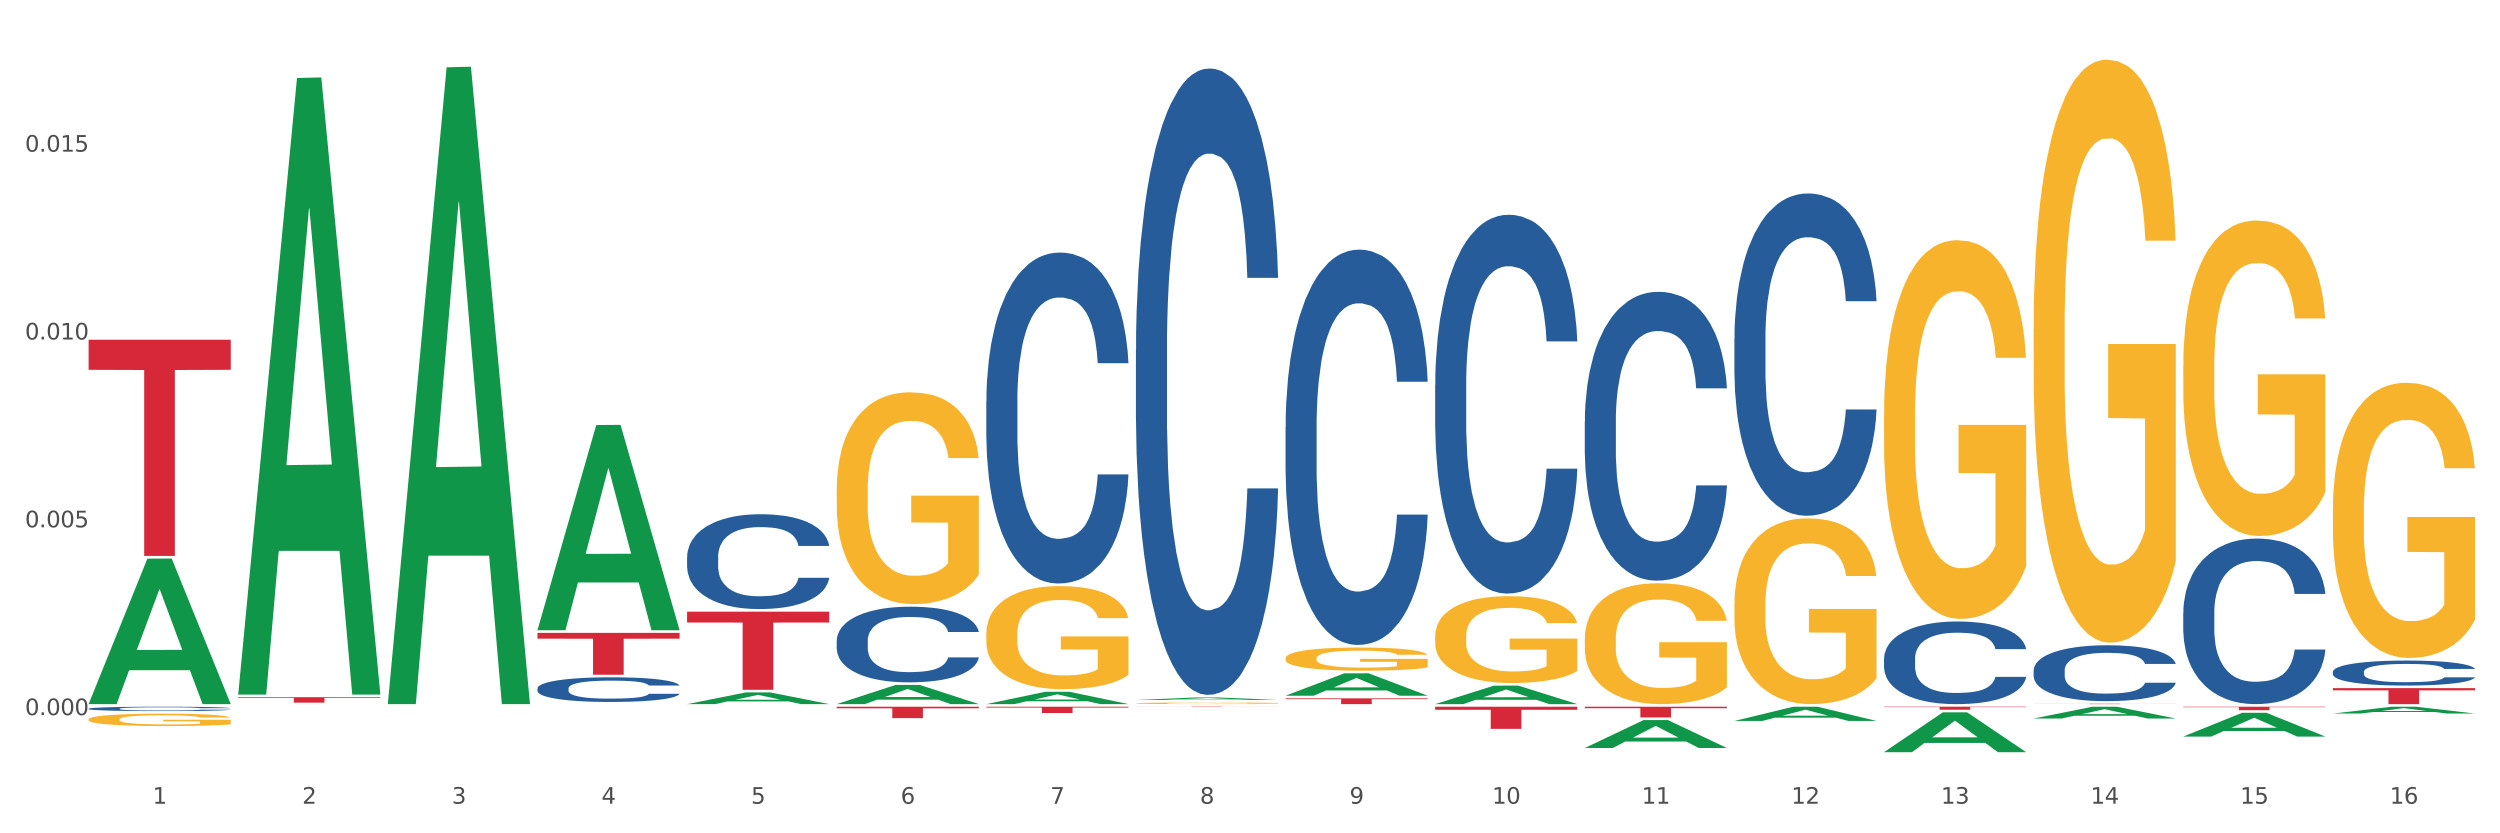 <?xml version="1.0" encoding="utf-8" standalone="no"?>
<!DOCTYPE svg PUBLIC "-//W3C//DTD SVG 1.1//EN"
  "http://www.w3.org/Graphics/SVG/1.1/DTD/svg11.dtd">
<svg xmlns:xlink="http://www.w3.org/1999/xlink" width="1080pt" height="360pt" viewBox="0 0 1080 360" xmlns="http://www.w3.org/2000/svg" version="1.1">
 <rect x="0" y="0" width="1080" height="360" fill="#333333" stroke="none"/>
 <defs>
  <style type="text/css">*{stroke-linejoin: round; stroke-linecap: butt}</style>
 </defs>
 <g id="figure_1">
  <g id="patch_1">
   <path d="M 0 360 
L 1080 360 
L 1080 0 
L 0 0 
z
" style="fill: #ffffff; stroke: #ffffff; stroke-linejoin: miter"/>
  </g>
  <g id="axes_1">
   <g id="matplotlib.axis_1">
    <g id="xtick_1">
     <g id="text_1">
      <!-- 1 -->
      <g style="fill: #4d4d4d" transform="translate(65.93 347.204) scale(0.096 -0.096)">
       <defs>
        <path id="DejaVuSans-31" d="M 794 531 
L 1825 531 
L 1825 4091 
L 703 3866 
L 703 4441 
L 1819 4666 
L 2450 4666 
L 2450 531 
L 3481 531 
L 3481 0 
L 794 0 
L 794 531 
z
" transform="scale(0.016)"/>
       </defs>
       <use xlink:href="#DejaVuSans-31"/>
      </g>
     </g>
    </g>
    <g id="xtick_2">
     <g id="text_2">
      <!-- 2 -->
      <g style="fill: #4d4d4d" transform="translate(130.565 347.204) scale(0.096 -0.096)">
       <defs>
        <path id="DejaVuSans-32" d="M 1228 531 
L 3431 531 
L 3431 0 
L 469 0 
L 469 531 
Q 828 903 1448 1529 
Q 2069 2156 2228 2338 
Q 2531 2678 2651 2914 
Q 2772 3150 2772 3378 
Q 2772 3750 2511 3984 
Q 2250 4219 1831 4219 
Q 1534 4219 1204 4116 
Q 875 4013 500 3803 
L 500 4441 
Q 881 4594 1212 4672 
Q 1544 4750 1819 4750 
Q 2544 4750 2975 4387 
Q 3406 4025 3406 3419 
Q 3406 3131 3298 2873 
Q 3191 2616 2906 2266 
Q 2828 2175 2409 1742 
Q 1991 1309 1228 531 
z
" transform="scale(0.016)"/>
       </defs>
       <use xlink:href="#DejaVuSans-32"/>
      </g>
     </g>
    </g>
    <g id="xtick_3">
     <g id="text_3">
      <!-- 3 -->
      <g style="fill: #4d4d4d" transform="translate(195.199 347.204) scale(0.096 -0.096)">
       <defs>
        <path id="DejaVuSans-33" d="M 2597 2516 
Q 3050 2419 3304 2112 
Q 3559 1806 3559 1356 
Q 3559 666 3084 287 
Q 2609 -91 1734 -91 
Q 1441 -91 1130 -33 
Q 819 25 488 141 
L 488 750 
Q 750 597 1062 519 
Q 1375 441 1716 441 
Q 2309 441 2620 675 
Q 2931 909 2931 1356 
Q 2931 1769 2642 2001 
Q 2353 2234 1838 2234 
L 1294 2234 
L 1294 2753 
L 1863 2753 
Q 2328 2753 2575 2939 
Q 2822 3125 2822 3475 
Q 2822 3834 2567 4026 
Q 2313 4219 1838 4219 
Q 1578 4219 1281 4162 
Q 984 4106 628 3988 
L 628 4550 
Q 988 4650 1302 4700 
Q 1616 4750 1894 4750 
Q 2613 4750 3031 4423 
Q 3450 4097 3450 3541 
Q 3450 3153 3228 2886 
Q 3006 2619 2597 2516 
z
" transform="scale(0.016)"/>
       </defs>
       <use xlink:href="#DejaVuSans-33"/>
      </g>
     </g>
    </g>
    <g id="xtick_4">
     <g id="text_4">
      <!-- 4 -->
      <g style="fill: #4d4d4d" transform="translate(259.833 347.204) scale(0.096 -0.096)">
       <defs>
        <path id="DejaVuSans-34" d="M 2419 4116 
L 825 1625 
L 2419 1625 
L 2419 4116 
z
M 2253 4666 
L 3047 4666 
L 3047 1625 
L 3713 1625 
L 3713 1100 
L 3047 1100 
L 3047 0 
L 2419 0 
L 2419 1100 
L 313 1100 
L 313 1709 
L 2253 4666 
z
" transform="scale(0.016)"/>
       </defs>
       <use xlink:href="#DejaVuSans-34"/>
      </g>
     </g>
    </g>
    <g id="xtick_5">
     <g id="text_5">
      <!-- 5 -->
      <g style="fill: #4d4d4d" transform="translate(324.467 347.204) scale(0.096 -0.096)">
       <defs>
        <path id="DejaVuSans-35" d="M 691 4666 
L 3169 4666 
L 3169 4134 
L 1269 4134 
L 1269 2991 
Q 1406 3038 1543 3061 
Q 1681 3084 1819 3084 
Q 2600 3084 3056 2656 
Q 3513 2228 3513 1497 
Q 3513 744 3044 326 
Q 2575 -91 1722 -91 
Q 1428 -91 1123 -41 
Q 819 9 494 109 
L 494 744 
Q 775 591 1075 516 
Q 1375 441 1709 441 
Q 2250 441 2565 725 
Q 2881 1009 2881 1497 
Q 2881 1984 2565 2268 
Q 2250 2553 1709 2553 
Q 1456 2553 1204 2497 
Q 953 2441 691 2322 
L 691 4666 
z
" transform="scale(0.016)"/>
       </defs>
       <use xlink:href="#DejaVuSans-35"/>
      </g>
     </g>
    </g>
    <g id="xtick_6">
     <g id="text_6">
      <!-- 6 -->
      <g style="fill: #4d4d4d" transform="translate(389.102 347.204) scale(0.096 -0.096)">
       <defs>
        <path id="DejaVuSans-36" d="M 2113 2584 
Q 1688 2584 1439 2293 
Q 1191 2003 1191 1497 
Q 1191 994 1439 701 
Q 1688 409 2113 409 
Q 2538 409 2786 701 
Q 3034 994 3034 1497 
Q 3034 2003 2786 2293 
Q 2538 2584 2113 2584 
z
M 3366 4563 
L 3366 3988 
Q 3128 4100 2886 4159 
Q 2644 4219 2406 4219 
Q 1781 4219 1451 3797 
Q 1122 3375 1075 2522 
Q 1259 2794 1537 2939 
Q 1816 3084 2150 3084 
Q 2853 3084 3261 2657 
Q 3669 2231 3669 1497 
Q 3669 778 3244 343 
Q 2819 -91 2113 -91 
Q 1303 -91 875 529 
Q 447 1150 447 2328 
Q 447 3434 972 4092 
Q 1497 4750 2381 4750 
Q 2619 4750 2861 4703 
Q 3103 4656 3366 4563 
z
" transform="scale(0.016)"/>
       </defs>
       <use xlink:href="#DejaVuSans-36"/>
      </g>
     </g>
    </g>
    <g id="xtick_7">
     <g id="text_7">
      <!-- 7 -->
      <g style="fill: #4d4d4d" transform="translate(453.736 347.204) scale(0.096 -0.096)">
       <defs>
        <path id="DejaVuSans-37" d="M 525 4666 
L 3525 4666 
L 3525 4397 
L 1831 0 
L 1172 0 
L 2766 4134 
L 525 4134 
L 525 4666 
z
" transform="scale(0.016)"/>
       </defs>
       <use xlink:href="#DejaVuSans-37"/>
      </g>
     </g>
    </g>
    <g id="xtick_8">
     <g id="text_8">
      <!-- 8 -->
      <g style="fill: #4d4d4d" transform="translate(518.37 347.204) scale(0.096 -0.096)">
       <defs>
        <path id="DejaVuSans-38" d="M 2034 2216 
Q 1584 2216 1326 1975 
Q 1069 1734 1069 1313 
Q 1069 891 1326 650 
Q 1584 409 2034 409 
Q 2484 409 2743 651 
Q 3003 894 3003 1313 
Q 3003 1734 2745 1975 
Q 2488 2216 2034 2216 
z
M 1403 2484 
Q 997 2584 770 2862 
Q 544 3141 544 3541 
Q 544 4100 942 4425 
Q 1341 4750 2034 4750 
Q 2731 4750 3128 4425 
Q 3525 4100 3525 3541 
Q 3525 3141 3298 2862 
Q 3072 2584 2669 2484 
Q 3125 2378 3379 2068 
Q 3634 1759 3634 1313 
Q 3634 634 3220 271 
Q 2806 -91 2034 -91 
Q 1263 -91 848 271 
Q 434 634 434 1313 
Q 434 1759 690 2068 
Q 947 2378 1403 2484 
z
M 1172 3481 
Q 1172 3119 1398 2916 
Q 1625 2713 2034 2713 
Q 2441 2713 2670 2916 
Q 2900 3119 2900 3481 
Q 2900 3844 2670 4047 
Q 2441 4250 2034 4250 
Q 1625 4250 1398 4047 
Q 1172 3844 1172 3481 
z
" transform="scale(0.016)"/>
       </defs>
       <use xlink:href="#DejaVuSans-38"/>
      </g>
     </g>
    </g>
    <g id="xtick_9">
     <g id="text_9">
      <!-- 9 -->
      <g style="fill: #4d4d4d" transform="translate(583.005 347.204) scale(0.096 -0.096)">
       <defs>
        <path id="DejaVuSans-39" d="M 703 97 
L 703 672 
Q 941 559 1184 500 
Q 1428 441 1663 441 
Q 2288 441 2617 861 
Q 2947 1281 2994 2138 
Q 2813 1869 2534 1725 
Q 2256 1581 1919 1581 
Q 1219 1581 811 2004 
Q 403 2428 403 3163 
Q 403 3881 828 4315 
Q 1253 4750 1959 4750 
Q 2769 4750 3195 4129 
Q 3622 3509 3622 2328 
Q 3622 1225 3098 567 
Q 2575 -91 1691 -91 
Q 1453 -91 1209 -44 
Q 966 3 703 97 
z
M 1959 2075 
Q 2384 2075 2632 2365 
Q 2881 2656 2881 3163 
Q 2881 3666 2632 3958 
Q 2384 4250 1959 4250 
Q 1534 4250 1286 3958 
Q 1038 3666 1038 3163 
Q 1038 2656 1286 2365 
Q 1534 2075 1959 2075 
z
" transform="scale(0.016)"/>
       </defs>
       <use xlink:href="#DejaVuSans-39"/>
      </g>
     </g>
    </g>
    <g id="xtick_10">
     <g id="text_10">
      <!-- 10 -->
      <g style="fill: #4d4d4d" transform="translate(644.585 347.204) scale(0.096 -0.096)">
       <defs>
        <path id="DejaVuSans-30" d="M 2034 4250 
Q 1547 4250 1301 3770 
Q 1056 3291 1056 2328 
Q 1056 1369 1301 889 
Q 1547 409 2034 409 
Q 2525 409 2770 889 
Q 3016 1369 3016 2328 
Q 3016 3291 2770 3770 
Q 2525 4250 2034 4250 
z
M 2034 4750 
Q 2819 4750 3233 4129 
Q 3647 3509 3647 2328 
Q 3647 1150 3233 529 
Q 2819 -91 2034 -91 
Q 1250 -91 836 529 
Q 422 1150 422 2328 
Q 422 3509 836 4129 
Q 1250 4750 2034 4750 
z
" transform="scale(0.016)"/>
       </defs>
       <use xlink:href="#DejaVuSans-31"/>
       <use xlink:href="#DejaVuSans-30" transform="translate(63.623 0)"/>
      </g>
     </g>
    </g>
    <g id="xtick_11">
     <g id="text_11">
      <!-- 11 -->
      <g style="fill: #4d4d4d" transform="translate(709.219 347.204) scale(0.096 -0.096)">
       <use xlink:href="#DejaVuSans-31"/>
       <use xlink:href="#DejaVuSans-31" transform="translate(63.623 0)"/>
      </g>
     </g>
    </g>
    <g id="xtick_12">
     <g id="text_12">
      <!-- 12 -->
      <g style="fill: #4d4d4d" transform="translate(773.854 347.204) scale(0.096 -0.096)">
       <use xlink:href="#DejaVuSans-31"/>
       <use xlink:href="#DejaVuSans-32" transform="translate(63.623 0)"/>
      </g>
     </g>
    </g>
    <g id="xtick_13">
     <g id="text_13">
      <!-- 13 -->
      <g style="fill: #4d4d4d" transform="translate(838.488 347.204) scale(0.096 -0.096)">
       <use xlink:href="#DejaVuSans-31"/>
       <use xlink:href="#DejaVuSans-33" transform="translate(63.623 0)"/>
      </g>
     </g>
    </g>
    <g id="xtick_14">
     <g id="text_14">
      <!-- 14 -->
      <g style="fill: #4d4d4d" transform="translate(903.122 347.204) scale(0.096 -0.096)">
       <use xlink:href="#DejaVuSans-31"/>
       <use xlink:href="#DejaVuSans-34" transform="translate(63.623 0)"/>
      </g>
     </g>
    </g>
    <g id="xtick_15">
     <g id="text_15">
      <!-- 15 -->
      <g style="fill: #4d4d4d" transform="translate(967.756 347.204) scale(0.096 -0.096)">
       <use xlink:href="#DejaVuSans-31"/>
       <use xlink:href="#DejaVuSans-35" transform="translate(63.623 0)"/>
      </g>
     </g>
    </g>
    <g id="xtick_16">
     <g id="text_16">
      <!-- 16 -->
      <g style="fill: #4d4d4d" transform="translate(1032.391 347.204) scale(0.096 -0.096)">
       <use xlink:href="#DejaVuSans-31"/>
       <use xlink:href="#DejaVuSans-36" transform="translate(63.623 0)"/>
      </g>
     </g>
    </g>
    <g id="xtick_17"/>
    <g id="xtick_18"/>
    <g id="xtick_19"/>
    <g id="xtick_20"/>
    <g id="xtick_21"/>
    <g id="xtick_22"/>
    <g id="xtick_23"/>
    <g id="xtick_24"/>
    <g id="xtick_25"/>
    <g id="xtick_26"/>
    <g id="xtick_27"/>
    <g id="xtick_28"/>
    <g id="xtick_29"/>
    <g id="xtick_30"/>
    <g id="xtick_31"/>
   </g>
   <g id="matplotlib.axis_2">
    <g id="ytick_1">
     <g id="text_17">
      <!-- 0.000 -->
      <g style="fill: #4d4d4d" transform="translate(10.8 308.945) scale(0.096 -0.096)">
       <defs>
        <path id="DejaVuSans-2e" d="M 684 794 
L 1344 794 
L 1344 0 
L 684 0 
L 684 794 
z
" transform="scale(0.016)"/>
       </defs>
       <use xlink:href="#DejaVuSans-30"/>
       <use xlink:href="#DejaVuSans-2e" transform="translate(63.623 0)"/>
       <use xlink:href="#DejaVuSans-30" transform="translate(95.41 0)"/>
       <use xlink:href="#DejaVuSans-30" transform="translate(159.033 0)"/>
       <use xlink:href="#DejaVuSans-30" transform="translate(222.656 0)"/>
      </g>
     </g>
    </g>
    <g id="ytick_2">
     <g id="text_18">
      <!-- 0.005 -->
      <g style="fill: #4d4d4d" transform="translate(10.8 227.805) scale(0.096 -0.096)">
       <use xlink:href="#DejaVuSans-30"/>
       <use xlink:href="#DejaVuSans-2e" transform="translate(63.623 0)"/>
       <use xlink:href="#DejaVuSans-30" transform="translate(95.41 0)"/>
       <use xlink:href="#DejaVuSans-30" transform="translate(159.033 0)"/>
       <use xlink:href="#DejaVuSans-35" transform="translate(222.656 0)"/>
      </g>
     </g>
    </g>
    <g id="ytick_3">
     <g id="text_19">
      <!-- 0.010 -->
      <g style="fill: #4d4d4d" transform="translate(10.8 146.664) scale(0.096 -0.096)">
       <use xlink:href="#DejaVuSans-30"/>
       <use xlink:href="#DejaVuSans-2e" transform="translate(63.623 0)"/>
       <use xlink:href="#DejaVuSans-30" transform="translate(95.41 0)"/>
       <use xlink:href="#DejaVuSans-31" transform="translate(159.033 0)"/>
       <use xlink:href="#DejaVuSans-30" transform="translate(222.656 0)"/>
      </g>
     </g>
    </g>
    <g id="ytick_4">
     <g id="text_20">
      <!-- 0.015 -->
      <g style="fill: #4d4d4d" transform="translate(10.8 65.524) scale(0.096 -0.096)">
       <use xlink:href="#DejaVuSans-30"/>
       <use xlink:href="#DejaVuSans-2e" transform="translate(63.623 0)"/>
       <use xlink:href="#DejaVuSans-30" transform="translate(95.41 0)"/>
       <use xlink:href="#DejaVuSans-31" transform="translate(159.033 0)"/>
       <use xlink:href="#DejaVuSans-35" transform="translate(222.656 0)"/>
      </g>
     </g>
    </g>
    <g id="ytick_5"/>
    <g id="ytick_6"/>
    <g id="ytick_7"/>
    <g id="ytick_8"/>
   </g>
   <g id="PolyCollection_1">
    <path d="M 38.283 304.061 
L 38.346 304.002 
L 63.667 241.339 
L 74.175 241.28 
L 99.686 304.179 
L 87.532 304.179 
L 82.024 289.532 
L 55.881 289.532 
L 55.691 289.769 
L 50.374 304.179 
L 38.283 304.179 
L 38.283 304.061 
L 59.173 280.792 
L 78.733 280.732 
L 69.048 254.687 
L 68.921 254.569 
L 68.794 254.746 
L 59.109 280.732 
L 59.173 280.792 
L 38.283 304.061 
z
" clip-path="url(#p09d2cbecba)" style="fill: #109648"/>
    <path d="M 1007.797 297.278 
L 1069.2 297.278 
L 1069.2 298.237 
L 1045.046 298.243 
L 1045.046 304.179 
L 1031.806 304.179 
L 1031.806 298.243 
L 1007.797 298.237 
L 1007.797 297.284 
L 1007.797 297.278 
z
" clip-path="url(#p09d2cbecba)" style="fill: #d62839"/>
    <path d="M 943.163 305.298 
L 1004.566 305.298 
L 1004.566 305.507 
L 980.412 305.508 
L 980.412 306.802 
L 967.171 306.802 
L 967.171 305.508 
L 943.163 305.507 
L 943.163 305.299 
L 943.163 305.298 
z
" clip-path="url(#p09d2cbecba)" style="fill: #d62839"/>
    <path d="M 878.529 304.011 
L 939.931 304.011 
L 939.931 304.034 
L 915.778 304.035 
L 915.778 304.179 
L 902.537 304.179 
L 902.537 304.035 
L 878.529 304.034 
L 878.529 304.011 
L 878.529 304.011 
z
" clip-path="url(#p09d2cbecba)" style="fill: #d62839"/>
    <path d="M 813.895 305.298 
L 875.297 305.298 
L 875.297 305.479 
L 851.143 305.48 
L 851.143 306.601 
L 837.903 306.601 
L 837.903 305.48 
L 813.895 305.479 
L 813.895 305.299 
L 813.895 305.298 
z
" clip-path="url(#p09d2cbecba)" style="fill: #d62839"/>
    <path d="M 684.626 305.298 
L 746.029 305.298 
L 746.029 305.943 
L 721.875 305.947 
L 721.875 309.942 
L 708.634 309.942 
L 708.634 305.947 
L 684.626 305.943 
L 684.626 305.302 
L 684.626 305.298 
z
" clip-path="url(#p09d2cbecba)" style="fill: #d62839"/>
    <path d="M 619.992 305.298 
L 681.394 305.298 
L 681.394 306.627 
L 657.241 306.636 
L 657.241 314.863 
L 644 314.863 
L 644 306.636 
L 619.992 306.627 
L 619.992 305.307 
L 619.992 305.298 
z
" clip-path="url(#p09d2cbecba)" style="fill: #d62839"/>
    <path d="M 555.357 301.667 
L 616.76 301.667 
L 616.76 302.016 
L 592.606 302.018 
L 592.606 304.179 
L 579.365 304.179 
L 579.365 302.018 
L 555.357 302.016 
L 555.357 301.669 
L 555.357 301.667 
z
" clip-path="url(#p09d2cbecba)" style="fill: #d62839"/>
    <path d="M 490.723 305.298 
L 552.126 305.298 
L 552.126 305.319 
L 527.972 305.319 
L 527.972 305.448 
L 514.731 305.448 
L 514.731 305.319 
L 490.723 305.319 
L 490.723 305.298 
L 490.723 305.298 
z
" clip-path="url(#p09d2cbecba)" style="fill: #d62839"/>
    <path d="M 426.089 305.298 
L 487.491 305.298 
L 487.491 305.674 
L 463.338 305.677 
L 463.338 308.008 
L 450.097 308.008 
L 450.097 305.677 
L 426.089 305.674 
L 426.089 305.3 
L 426.089 305.298 
z
" clip-path="url(#p09d2cbecba)" style="fill: #d62839"/>
    <path d="M 361.454 305.298 
L 422.857 305.298 
L 422.857 305.985 
L 398.703 305.989 
L 398.703 310.242 
L 385.463 310.242 
L 385.463 305.989 
L 361.454 305.985 
L 361.454 305.302 
L 361.454 305.298 
z
" clip-path="url(#p09d2cbecba)" style="fill: #d62839"/>
    <path d="M 296.82 264.228 
L 358.223 264.228 
L 358.223 268.921 
L 334.069 268.953 
L 334.069 297.999 
L 320.828 297.999 
L 320.828 268.953 
L 296.82 268.921 
L 296.82 264.26 
L 296.82 264.228 
z
" clip-path="url(#p09d2cbecba)" style="fill: #d62839"/>
    <path d="M 232.186 273.397 
L 293.588 273.397 
L 293.588 275.909 
L 269.435 275.926 
L 269.435 291.478 
L 256.194 291.478 
L 256.194 275.926 
L 232.186 275.909 
L 232.186 273.414 
L 232.186 273.397 
z
" clip-path="url(#p09d2cbecba)" style="fill: #d62839"/>
    <path d="M 38.283 310.782 
L 38.355 310.777 
L 38.355 310.601 
L 38.5 310.449 
L 39.225 310.083 
L 40.313 309.78 
L 41.11 309.619 
L 41.908 309.487 
L 42.85 309.355 
L 44.01 309.218 
L 46.112 309.018 
L 47.417 308.915 
L 49.012 308.807 
L 51.912 308.651 
L 54.014 308.563 
L 56.189 308.49 
L 59.741 308.402 
L 62.061 308.363 
L 64.526 308.333 
L 67.498 308.314 
L 69.745 308.309 
L 74.675 308.324 
L 78.88 308.368 
L 80.91 308.402 
L 83.519 308.461 
L 84.897 308.5 
L 87.144 308.578 
L 89.464 308.68 
L 91.059 308.768 
L 93.451 308.935 
L 95.263 309.101 
L 96.931 309.306 
L 97.801 309.448 
L 98.453 309.58 
L 99.033 309.731 
L 99.613 309.97 
L 86.564 309.97 
L 86.057 309.799 
L 85.259 309.638 
L 84.099 309.482 
L 83.084 309.384 
L 81.345 309.262 
L 79.75 309.184 
L 78.082 309.125 
L 76.052 309.076 
L 74.458 309.052 
L 72.21 309.032 
L 67.788 309.037 
L 64.816 309.076 
L 62.786 309.125 
L 61.481 309.169 
L 60.321 309.218 
L 59.016 309.286 
L 57.494 309.389 
L 56.407 309.482 
L 55.319 309.599 
L 54.449 309.716 
L 53.652 309.853 
L 52.999 310 
L 52.492 310.151 
L 52.057 310.337 
L 51.694 310.645 
L 51.694 311.314 
L 51.839 311.466 
L 52.202 311.666 
L 52.637 311.818 
L 53.362 311.998 
L 54.014 312.121 
L 55.247 312.296 
L 56.624 312.443 
L 57.711 312.536 
L 58.799 312.614 
L 60.684 312.722 
L 62.786 312.809 
L 64.598 312.863 
L 67.063 312.912 
L 68.731 312.932 
L 70.18 312.941 
L 73.733 312.941 
L 76.27 312.927 
L 79.097 312.893 
L 81.272 312.849 
L 83.084 312.795 
L 85.114 312.707 
L 86.419 312.624 
L 86.419 311.603 
L 70.47 311.598 
L 70.47 310.918 
L 99.686 310.918 
L 99.686 312.912 
L 98.453 313.015 
L 97.076 313.108 
L 95.626 313.191 
L 93.451 313.293 
L 90.841 313.391 
L 88.521 313.459 
L 86.057 313.518 
L 83.157 313.572 
L 79.387 313.621 
L 77.067 313.64 
L 74.168 313.655 
L 70.76 313.66 
L 67.788 313.65 
L 64.888 313.626 
L 61.844 313.582 
L 58.871 313.518 
L 56.624 313.455 
L 54.377 313.376 
L 51.984 313.274 
L 50.1 313.176 
L 48.65 313.088 
L 47.055 312.976 
L 45.315 312.829 
L 44.01 312.697 
L 42.85 312.56 
L 41.618 312.384 
L 40.748 312.233 
L 39.878 312.042 
L 39.37 311.901 
L 38.79 311.681 
L 38.355 311.373 
L 38.283 310.782 
z
" clip-path="url(#p09d2cbecba)" style="fill: #f7b32b"/>
    <path d="M 102.917 301.176 
L 164.32 301.176 
L 164.32 301.505 
L 140.166 301.507 
L 140.166 303.543 
L 126.925 303.543 
L 126.925 301.507 
L 102.917 301.505 
L 102.917 301.179 
L 102.917 301.176 
z
" clip-path="url(#p09d2cbecba)" style="fill: #d62839"/>
    <path d="M 1007.797 290.212 
L 1007.87 290.202 
L 1007.87 289.926 
L 1008.088 289.551 
L 1008.886 288.861 
L 1009.902 288.338 
L 1011.644 287.727 
L 1012.588 287.47 
L 1013.822 287.184 
L 1016.362 286.721 
L 1019.265 286.326 
L 1021.297 286.109 
L 1022.821 285.971 
L 1026.233 285.725 
L 1028.192 285.616 
L 1030.225 285.528 
L 1031.967 285.468 
L 1034.87 285.399 
L 1037.192 285.37 
L 1039.878 285.36 
L 1042.128 285.37 
L 1045.103 285.409 
L 1049.458 285.528 
L 1051.128 285.597 
L 1053.378 285.715 
L 1055.7 285.873 
L 1057.587 286.031 
L 1059.765 286.257 
L 1062.015 286.553 
L 1064.192 286.928 
L 1065.716 287.273 
L 1066.95 287.638 
L 1068.039 288.082 
L 1068.837 288.565 
L 1069.2 288.97 
L 1055.918 288.97 
L 1055.555 288.605 
L 1054.829 288.21 
L 1054.103 287.944 
L 1053.305 287.727 
L 1052.071 287.48 
L 1050.982 287.323 
L 1049.168 287.135 
L 1047.499 287.017 
L 1046.12 286.948 
L 1044.45 286.889 
L 1040.894 286.829 
L 1038.354 286.829 
L 1036.757 286.849 
L 1034.797 286.898 
L 1033.128 286.967 
L 1031.168 287.086 
L 1029.644 287.214 
L 1028.12 287.382 
L 1027.249 287.5 
L 1025.942 287.717 
L 1025.071 287.895 
L 1023.91 288.2 
L 1023.257 288.417 
L 1022.096 288.979 
L 1021.588 289.394 
L 1021.37 289.68 
L 1021.225 289.995 
L 1021.225 291.534 
L 1021.66 292.224 
L 1022.023 292.52 
L 1022.604 292.855 
L 1023.692 293.289 
L 1025.289 293.713 
L 1026.959 294.019 
L 1028.338 294.207 
L 1029.644 294.345 
L 1030.95 294.453 
L 1032.547 294.552 
L 1033.854 294.611 
L 1035.813 294.67 
L 1038.136 294.7 
L 1039.95 294.7 
L 1043.652 294.65 
L 1045.321 294.601 
L 1046.918 294.532 
L 1048.66 294.424 
L 1050.039 294.305 
L 1050.837 294.216 
L 1052.144 294.029 
L 1053.16 293.832 
L 1054.031 293.605 
L 1054.611 293.408 
L 1055.265 293.112 
L 1055.773 292.777 
L 1055.918 292.599 
L 1069.2 292.599 
L 1068.91 292.954 
L 1068.402 293.299 
L 1067.386 293.763 
L 1066.587 294.029 
L 1065.353 294.355 
L 1064.047 294.631 
L 1062.232 294.936 
L 1060.563 295.163 
L 1058.821 295.361 
L 1056.934 295.538 
L 1053.523 295.785 
L 1052.289 295.854 
L 1049.676 295.972 
L 1047.644 296.041 
L 1044.668 296.11 
L 1041.62 296.15 
L 1038.426 296.159 
L 1035.596 296.14 
L 1032.475 296.081 
L 1030.515 296.021 
L 1028.338 295.933 
L 1025.797 295.794 
L 1023.402 295.627 
L 1021.152 295.43 
L 1019.047 295.203 
L 1017.088 294.946 
L 1014.547 294.522 
L 1012.66 294.108 
L 1011.281 293.723 
L 1010.338 293.398 
L 1009.394 292.984 
L 1008.886 292.698 
L 1008.088 292.007 
L 1007.797 291.366 
L 1007.797 290.212 
z
" clip-path="url(#p09d2cbecba)" style="fill: #255c99"/>
    <path d="M 943.163 264.797 
L 943.236 264.732 
L 943.236 262.903 
L 943.453 260.421 
L 944.252 255.849 
L 945.268 252.388 
L 947.01 248.339 
L 947.953 246.641 
L 949.187 244.747 
L 951.728 241.677 
L 954.631 239.065 
L 956.663 237.628 
L 958.187 236.713 
L 961.598 235.081 
L 963.558 234.362 
L 965.59 233.774 
L 967.332 233.383 
L 970.235 232.925 
L 972.558 232.729 
L 975.243 232.664 
L 977.493 232.729 
L 980.469 232.991 
L 984.824 233.774 
L 986.493 234.232 
L 988.743 235.015 
L 991.066 236.06 
L 992.953 237.105 
L 995.13 238.607 
L 997.38 240.567 
L 999.558 243.049 
L 1001.082 245.334 
L 1002.316 247.751 
L 1003.404 250.69 
L 1004.203 253.89 
L 1004.566 256.568 
L 991.284 256.568 
L 990.921 254.151 
L 990.195 251.539 
L 989.469 249.776 
L 988.671 248.339 
L 987.437 246.706 
L 986.348 245.661 
L 984.534 244.42 
L 982.864 243.636 
L 981.485 243.179 
L 979.816 242.787 
L 976.26 242.395 
L 973.719 242.395 
L 972.122 242.526 
L 970.163 242.853 
L 968.494 243.31 
L 966.534 244.094 
L 965.01 244.943 
L 963.485 246.053 
L 962.615 246.837 
L 961.308 248.273 
L 960.437 249.449 
L 959.276 251.474 
L 958.623 252.911 
L 957.461 256.633 
L 956.953 259.376 
L 956.736 261.27 
L 956.59 263.36 
L 956.59 273.549 
L 957.026 278.12 
L 957.389 280.08 
L 957.969 282.3 
L 959.058 285.174 
L 960.655 287.982 
L 962.324 290.007 
L 963.703 291.248 
L 965.01 292.162 
L 966.316 292.881 
L 967.913 293.534 
L 969.219 293.926 
L 971.179 294.318 
L 973.502 294.513 
L 975.316 294.513 
L 979.018 294.187 
L 980.687 293.86 
L 982.284 293.403 
L 984.026 292.685 
L 985.405 291.901 
L 986.203 291.313 
L 987.509 290.072 
L 988.526 288.766 
L 989.397 287.264 
L 989.977 285.958 
L 990.63 283.998 
L 991.138 281.778 
L 991.284 280.602 
L 1004.566 280.602 
L 1004.275 282.953 
L 1003.767 285.239 
L 1002.751 288.309 
L 1001.953 290.072 
L 1000.719 292.228 
L 999.413 294.056 
L 997.598 296.081 
L 995.929 297.583 
L 994.187 298.889 
L 992.3 300.065 
L 988.888 301.698 
L 987.655 302.155 
L 985.042 302.939 
L 983.009 303.396 
L 980.034 303.853 
L 976.985 304.114 
L 973.792 304.179 
L 970.961 304.049 
L 967.84 303.657 
L 965.881 303.265 
L 963.703 302.677 
L 961.163 301.763 
L 958.768 300.653 
L 956.518 299.346 
L 954.413 297.844 
L 952.453 296.146 
L 949.913 293.338 
L 948.026 290.595 
L 946.647 288.048 
L 945.703 285.892 
L 944.76 283.149 
L 944.252 281.255 
L 943.453 276.684 
L 943.163 272.438 
L 943.163 264.797 
z
" clip-path="url(#p09d2cbecba)" style="fill: #255c99"/>
    <path d="M 878.529 289.602 
L 878.601 289.58 
L 878.601 288.963 
L 878.819 288.125 
L 879.618 286.582 
L 880.634 285.414 
L 882.376 284.048 
L 883.319 283.475 
L 884.553 282.835 
L 887.093 281.8 
L 889.996 280.918 
L 892.029 280.433 
L 893.553 280.124 
L 896.964 279.573 
L 898.924 279.331 
L 900.956 279.133 
L 902.698 279 
L 905.601 278.846 
L 907.924 278.78 
L 910.609 278.758 
L 912.859 278.78 
L 915.835 278.868 
L 920.19 279.133 
L 921.859 279.287 
L 924.109 279.551 
L 926.432 279.904 
L 928.319 280.257 
L 930.496 280.764 
L 932.746 281.425 
L 934.923 282.262 
L 936.448 283.034 
L 937.681 283.849 
L 938.77 284.841 
L 939.569 285.921 
L 939.931 286.825 
L 926.649 286.825 
L 926.286 286.009 
L 925.561 285.128 
L 924.835 284.533 
L 924.036 284.048 
L 922.803 283.497 
L 921.714 283.144 
L 919.899 282.725 
L 918.23 282.461 
L 916.851 282.306 
L 915.182 282.174 
L 911.625 282.042 
L 909.085 282.042 
L 907.488 282.086 
L 905.529 282.196 
L 903.859 282.351 
L 901.9 282.615 
L 900.375 282.902 
L 898.851 283.276 
L 897.98 283.541 
L 896.674 284.026 
L 895.803 284.422 
L 894.642 285.106 
L 893.988 285.591 
L 892.827 286.847 
L 892.319 287.773 
L 892.101 288.412 
L 891.956 289.117 
L 891.956 292.556 
L 892.392 294.098 
L 892.754 294.76 
L 893.335 295.509 
L 894.424 296.479 
L 896.021 297.427 
L 897.69 298.11 
L 899.069 298.529 
L 900.375 298.837 
L 901.682 299.08 
L 903.279 299.3 
L 904.585 299.432 
L 906.545 299.565 
L 908.867 299.631 
L 910.682 299.631 
L 914.383 299.521 
L 916.053 299.41 
L 917.649 299.256 
L 919.391 299.014 
L 920.77 298.749 
L 921.569 298.551 
L 922.875 298.132 
L 923.891 297.691 
L 924.762 297.184 
L 925.343 296.743 
L 925.996 296.082 
L 926.504 295.333 
L 926.649 294.936 
L 939.931 294.936 
L 939.641 295.729 
L 939.133 296.501 
L 938.117 297.537 
L 937.319 298.132 
L 936.085 298.859 
L 934.778 299.476 
L 932.964 300.16 
L 931.294 300.667 
L 929.552 301.107 
L 927.665 301.504 
L 924.254 302.055 
L 923.02 302.21 
L 920.407 302.474 
L 918.375 302.628 
L 915.399 302.783 
L 912.351 302.871 
L 909.158 302.893 
L 906.327 302.849 
L 903.206 302.716 
L 901.246 302.584 
L 899.069 302.386 
L 896.529 302.077 
L 894.134 301.703 
L 891.884 301.262 
L 889.779 300.755 
L 887.819 300.182 
L 885.279 299.234 
L 883.392 298.308 
L 882.013 297.449 
L 881.069 296.721 
L 880.126 295.796 
L 879.618 295.156 
L 878.819 293.614 
L 878.529 292.181 
L 878.529 289.602 
z
" clip-path="url(#p09d2cbecba)" style="fill: #255c99"/>
    <path d="M 813.895 284.523 
L 813.967 284.49 
L 813.967 283.578 
L 814.185 282.339 
L 814.983 280.057 
L 815.999 278.329 
L 817.741 276.308 
L 818.685 275.461 
L 819.919 274.515 
L 822.459 272.983 
L 825.362 271.679 
L 827.394 270.962 
L 828.919 270.506 
L 832.33 269.691 
L 834.289 269.332 
L 836.322 269.039 
L 838.064 268.843 
L 840.967 268.615 
L 843.289 268.518 
L 845.975 268.485 
L 848.225 268.518 
L 851.201 268.648 
L 855.555 269.039 
L 857.225 269.267 
L 859.475 269.658 
L 861.797 270.18 
L 863.684 270.702 
L 865.862 271.451 
L 868.112 272.429 
L 870.289 273.668 
L 871.813 274.809 
L 873.047 276.015 
L 874.136 277.482 
L 874.934 279.079 
L 875.297 280.416 
L 862.015 280.416 
L 861.652 279.21 
L 860.926 277.906 
L 860.201 277.026 
L 859.402 276.308 
L 858.168 275.493 
L 857.08 274.972 
L 855.265 274.353 
L 853.596 273.961 
L 852.217 273.733 
L 850.547 273.538 
L 846.991 273.342 
L 844.451 273.342 
L 842.854 273.407 
L 840.894 273.57 
L 839.225 273.798 
L 837.265 274.19 
L 835.741 274.613 
L 834.217 275.167 
L 833.346 275.559 
L 832.04 276.276 
L 831.169 276.863 
L 830.007 277.873 
L 829.354 278.59 
L 828.193 280.448 
L 827.685 281.817 
L 827.467 282.763 
L 827.322 283.806 
L 827.322 288.891 
L 827.757 291.173 
L 828.12 292.151 
L 828.701 293.259 
L 829.79 294.694 
L 831.386 296.095 
L 833.056 297.106 
L 834.435 297.725 
L 835.741 298.181 
L 837.048 298.54 
L 838.644 298.866 
L 839.951 299.062 
L 841.91 299.257 
L 844.233 299.355 
L 846.047 299.355 
L 849.749 299.192 
L 851.418 299.029 
L 853.015 298.801 
L 854.757 298.442 
L 856.136 298.051 
L 856.934 297.758 
L 858.241 297.138 
L 859.257 296.486 
L 860.128 295.737 
L 860.709 295.085 
L 861.362 294.107 
L 861.87 292.998 
L 862.015 292.412 
L 875.297 292.412 
L 875.007 293.585 
L 874.499 294.726 
L 873.483 296.258 
L 872.684 297.138 
L 871.45 298.214 
L 870.144 299.127 
L 868.329 300.137 
L 866.66 300.887 
L 864.918 301.539 
L 863.031 302.126 
L 859.62 302.941 
L 858.386 303.169 
L 855.773 303.56 
L 853.741 303.788 
L 850.765 304.016 
L 847.717 304.147 
L 844.523 304.179 
L 841.693 304.114 
L 838.572 303.919 
L 836.612 303.723 
L 834.435 303.43 
L 831.894 302.973 
L 829.499 302.419 
L 827.249 301.767 
L 825.144 301.017 
L 823.185 300.17 
L 820.644 298.768 
L 818.757 297.399 
L 817.378 296.128 
L 816.435 295.052 
L 815.491 293.683 
L 814.983 292.738 
L 814.185 290.456 
L 813.895 288.337 
L 813.895 284.523 
z
" clip-path="url(#p09d2cbecba)" style="fill: #255c99"/>
    <path d="M 749.26 146.133 
L 749.333 146.005 
L 749.333 142.445 
L 749.551 137.613 
L 750.349 128.713 
L 751.365 121.974 
L 753.107 114.09 
L 754.051 110.784 
L 755.284 107.097 
L 757.825 101.12 
L 760.728 96.034 
L 762.76 93.237 
L 764.284 91.457 
L 767.696 88.278 
L 769.655 86.879 
L 771.687 85.735 
L 773.429 84.972 
L 776.333 84.082 
L 778.655 83.701 
L 781.341 83.573 
L 783.591 83.701 
L 786.566 84.209 
L 790.921 85.735 
L 792.59 86.625 
L 794.84 88.151 
L 797.163 90.185 
L 799.05 92.22 
L 801.227 95.144 
L 803.477 98.959 
L 805.655 103.791 
L 807.179 108.241 
L 808.413 112.946 
L 809.502 118.668 
L 810.3 124.898 
L 810.663 130.111 
L 797.381 130.111 
L 797.018 125.407 
L 796.292 120.321 
L 795.566 116.887 
L 794.768 114.09 
L 793.534 110.911 
L 792.445 108.877 
L 790.631 106.461 
L 788.961 104.935 
L 787.582 104.045 
L 785.913 103.282 
L 782.357 102.519 
L 779.816 102.519 
L 778.22 102.773 
L 776.26 103.409 
L 774.591 104.299 
L 772.631 105.825 
L 771.107 107.478 
L 769.583 109.64 
L 768.712 111.166 
L 767.405 113.963 
L 766.534 116.252 
L 765.373 120.193 
L 764.72 122.991 
L 763.558 130.238 
L 763.05 135.579 
L 762.833 139.266 
L 762.688 143.335 
L 762.688 163.171 
L 763.123 172.072 
L 763.486 175.886 
L 764.067 180.209 
L 765.155 185.804 
L 766.752 191.272 
L 768.421 195.213 
L 769.8 197.629 
L 771.107 199.409 
L 772.413 200.808 
L 774.01 202.08 
L 775.316 202.843 
L 777.276 203.605 
L 779.599 203.987 
L 781.413 203.987 
L 785.115 203.351 
L 786.784 202.715 
L 788.381 201.825 
L 790.123 200.427 
L 791.502 198.901 
L 792.3 197.756 
L 793.607 195.341 
L 794.623 192.797 
L 795.494 189.873 
L 796.074 187.33 
L 796.727 183.515 
L 797.236 179.192 
L 797.381 176.903 
L 810.663 176.903 
L 810.373 181.481 
L 809.864 185.931 
L 808.848 191.907 
L 808.05 195.341 
L 806.816 199.537 
L 805.51 203.097 
L 803.695 207.039 
L 802.026 209.963 
L 800.284 212.506 
L 798.397 214.795 
L 794.986 217.974 
L 793.752 218.864 
L 791.139 220.39 
L 789.107 221.28 
L 786.131 222.17 
L 783.082 222.678 
L 779.889 222.805 
L 777.058 222.551 
L 773.937 221.788 
L 771.978 221.025 
L 769.8 219.881 
L 767.26 218.101 
L 764.865 215.939 
L 762.615 213.396 
L 760.51 210.472 
L 758.55 207.166 
L 756.01 201.698 
L 754.123 196.358 
L 752.744 191.399 
L 751.801 187.203 
L 750.857 181.862 
L 750.349 178.175 
L 749.551 169.274 
L 749.26 161.009 
L 749.26 146.133 
z
" clip-path="url(#p09d2cbecba)" style="fill: #255c99"/>
    <path d="M 684.626 182.13 
L 684.699 182.016 
L 684.699 178.825 
L 684.916 174.495 
L 685.715 166.519 
L 686.731 160.479 
L 688.473 153.414 
L 689.416 150.451 
L 690.65 147.147 
L 693.19 141.791 
L 696.094 137.233 
L 698.126 134.726 
L 699.65 133.131 
L 703.061 130.282 
L 705.021 129.029 
L 707.053 128.003 
L 708.795 127.319 
L 711.698 126.522 
L 714.021 126.18 
L 716.706 126.066 
L 718.956 126.18 
L 721.932 126.636 
L 726.287 128.003 
L 727.956 128.801 
L 730.206 130.168 
L 732.529 131.991 
L 734.416 133.815 
L 736.593 136.435 
L 738.843 139.854 
L 741.021 144.184 
L 742.545 148.172 
L 743.779 152.389 
L 744.867 157.517 
L 745.666 163.1 
L 746.029 167.772 
L 732.746 167.772 
L 732.384 163.556 
L 731.658 158.998 
L 730.932 155.921 
L 730.134 153.414 
L 728.9 150.565 
L 727.811 148.742 
L 725.996 146.577 
L 724.327 145.21 
L 722.948 144.412 
L 721.279 143.728 
L 717.722 143.045 
L 715.182 143.045 
L 713.585 143.273 
L 711.626 143.842 
L 709.956 144.64 
L 707.997 146.007 
L 706.472 147.489 
L 704.948 149.426 
L 704.077 150.793 
L 702.771 153.3 
L 701.9 155.351 
L 700.739 158.884 
L 700.085 161.391 
L 698.924 167.886 
L 698.416 172.672 
L 698.198 175.977 
L 698.053 179.623 
L 698.053 197.4 
L 698.489 205.376 
L 698.852 208.795 
L 699.432 212.669 
L 700.521 217.683 
L 702.118 222.583 
L 703.787 226.116 
L 705.166 228.281 
L 706.472 229.876 
L 707.779 231.129 
L 709.376 232.269 
L 710.682 232.953 
L 712.642 233.636 
L 714.964 233.978 
L 716.779 233.978 
L 720.48 233.408 
L 722.15 232.839 
L 723.747 232.041 
L 725.488 230.788 
L 726.867 229.42 
L 727.666 228.395 
L 728.972 226.229 
L 729.988 223.95 
L 730.859 221.33 
L 731.44 219.05 
L 732.093 215.632 
L 732.601 211.758 
L 732.746 209.706 
L 746.029 209.706 
L 745.738 213.809 
L 745.23 217.797 
L 744.214 223.153 
L 743.416 226.229 
L 742.182 229.99 
L 740.875 233.181 
L 739.061 236.713 
L 737.392 239.334 
L 735.65 241.613 
L 733.763 243.664 
L 730.351 246.513 
L 729.117 247.311 
L 726.505 248.678 
L 724.472 249.476 
L 721.497 250.273 
L 718.448 250.729 
L 715.255 250.843 
L 712.424 250.615 
L 709.303 249.931 
L 707.343 249.248 
L 705.166 248.222 
L 702.626 246.627 
L 700.231 244.69 
L 697.981 242.411 
L 695.876 239.79 
L 693.916 236.827 
L 691.376 231.927 
L 689.489 227.141 
L 688.11 222.697 
L 687.166 218.937 
L 686.223 214.151 
L 685.715 210.846 
L 684.916 202.869 
L 684.626 195.462 
L 684.626 182.13 
z
" clip-path="url(#p09d2cbecba)" style="fill: #255c99"/>
    <path d="M 619.992 166.31 
L 620.064 166.16 
L 620.064 161.975 
L 620.282 156.296 
L 621.08 145.835 
L 622.096 137.914 
L 623.838 128.648 
L 624.782 124.762 
L 626.016 120.428 
L 628.556 113.404 
L 631.459 107.426 
L 633.492 104.138 
L 635.016 102.046 
L 638.427 98.309 
L 640.387 96.665 
L 642.419 95.32 
L 644.161 94.424 
L 647.064 93.377 
L 649.387 92.929 
L 652.072 92.78 
L 654.322 92.929 
L 657.298 93.527 
L 661.653 95.32 
L 663.322 96.366 
L 665.572 98.16 
L 667.894 100.551 
L 669.781 102.942 
L 671.959 106.38 
L 674.209 110.863 
L 676.386 116.542 
L 677.91 121.773 
L 679.144 127.303 
L 680.233 134.028 
L 681.031 141.351 
L 681.394 147.479 
L 668.112 147.479 
L 667.749 141.949 
L 667.023 135.971 
L 666.298 131.936 
L 665.499 128.648 
L 664.265 124.912 
L 663.177 122.52 
L 661.362 119.681 
L 659.693 117.887 
L 658.314 116.841 
L 656.644 115.945 
L 653.088 115.048 
L 650.548 115.048 
L 648.951 115.347 
L 646.991 116.094 
L 645.322 117.14 
L 643.362 118.934 
L 641.838 120.876 
L 640.314 123.417 
L 639.443 125.211 
L 638.137 128.498 
L 637.266 131.189 
L 636.104 135.822 
L 635.451 139.109 
L 634.29 147.628 
L 633.782 153.905 
L 633.564 158.239 
L 633.419 163.022 
L 633.419 186.336 
L 633.854 196.798 
L 634.217 201.281 
L 634.798 206.362 
L 635.887 212.938 
L 637.483 219.365 
L 639.153 223.998 
L 640.532 226.837 
L 641.838 228.929 
L 643.145 230.573 
L 644.741 232.068 
L 646.048 232.965 
L 648.007 233.861 
L 650.33 234.31 
L 652.145 234.31 
L 655.846 233.562 
L 657.515 232.815 
L 659.112 231.769 
L 660.854 230.125 
L 662.233 228.332 
L 663.032 226.987 
L 664.338 224.147 
L 665.354 221.158 
L 666.225 217.721 
L 666.806 214.732 
L 667.459 210.248 
L 667.967 205.167 
L 668.112 202.477 
L 681.394 202.477 
L 681.104 207.857 
L 680.596 213.088 
L 679.58 220.112 
L 678.781 224.147 
L 677.547 229.079 
L 676.241 233.264 
L 674.427 237.897 
L 672.757 241.334 
L 671.015 244.323 
L 669.128 247.013 
L 665.717 250.749 
L 664.483 251.795 
L 661.87 253.589 
L 659.838 254.635 
L 656.862 255.681 
L 653.814 256.279 
L 650.62 256.428 
L 647.79 256.13 
L 644.669 255.233 
L 642.709 254.336 
L 640.532 252.991 
L 637.991 250.899 
L 635.596 248.358 
L 633.346 245.369 
L 631.242 241.932 
L 629.282 238.046 
L 626.742 231.62 
L 624.855 225.343 
L 623.475 219.514 
L 622.532 214.582 
L 621.588 208.305 
L 621.08 203.971 
L 620.282 193.51 
L 619.992 183.795 
L 619.992 166.31 
z
" clip-path="url(#p09d2cbecba)" style="fill: #255c99"/>
    <path d="M 555.357 184.571 
L 555.43 184.415 
L 555.43 180.048 
L 555.648 174.121 
L 556.446 163.203 
L 557.462 154.937 
L 559.204 145.267 
L 560.148 141.212 
L 561.381 136.689 
L 563.922 129.358 
L 566.825 123.12 
L 568.857 119.689 
L 570.381 117.505 
L 573.793 113.606 
L 575.752 111.89 
L 577.785 110.487 
L 579.526 109.551 
L 582.43 108.459 
L 584.752 107.991 
L 587.438 107.835 
L 589.688 107.991 
L 592.663 108.615 
L 597.018 110.487 
L 598.688 111.578 
L 600.938 113.45 
L 603.26 115.945 
L 605.147 118.441 
L 607.325 122.028 
L 609.575 126.707 
L 611.752 132.634 
L 613.276 138.093 
L 614.51 143.863 
L 615.599 150.882 
L 616.397 158.524 
L 616.76 164.919 
L 603.478 164.919 
L 603.115 159.148 
L 602.389 152.909 
L 601.663 148.698 
L 600.865 145.267 
L 599.631 141.368 
L 598.542 138.872 
L 596.728 135.909 
L 595.059 134.037 
L 593.68 132.946 
L 592.01 132.01 
L 588.454 131.074 
L 585.913 131.074 
L 584.317 131.386 
L 582.357 132.166 
L 580.688 133.258 
L 578.728 135.129 
L 577.204 137.157 
L 575.68 139.808 
L 574.809 141.68 
L 573.502 145.111 
L 572.631 147.918 
L 571.47 152.753 
L 570.817 156.185 
L 569.656 165.075 
L 569.148 171.625 
L 568.93 176.148 
L 568.785 181.139 
L 568.785 205.47 
L 569.22 216.388 
L 569.583 221.067 
L 570.164 226.37 
L 571.252 233.232 
L 572.849 239.939 
L 574.518 244.774 
L 575.897 247.737 
L 577.204 249.921 
L 578.51 251.636 
L 580.107 253.196 
L 581.414 254.132 
L 583.373 255.067 
L 585.696 255.535 
L 587.51 255.535 
L 591.212 254.756 
L 592.881 253.976 
L 594.478 252.884 
L 596.22 251.168 
L 597.599 249.297 
L 598.397 247.893 
L 599.704 244.93 
L 600.72 241.81 
L 601.591 238.223 
L 602.171 235.104 
L 602.825 230.425 
L 603.333 225.122 
L 603.478 222.314 
L 616.76 222.314 
L 616.47 227.929 
L 615.962 233.388 
L 614.945 240.719 
L 614.147 244.93 
L 612.913 250.077 
L 611.607 254.444 
L 609.792 259.279 
L 608.123 262.866 
L 606.381 265.985 
L 604.494 268.793 
L 601.083 272.692 
L 599.849 273.783 
L 597.236 275.655 
L 595.204 276.747 
L 592.228 277.839 
L 589.18 278.462 
L 585.986 278.618 
L 583.155 278.306 
L 580.035 277.371 
L 578.075 276.435 
L 575.897 275.031 
L 573.357 272.848 
L 570.962 270.196 
L 568.712 267.077 
L 566.607 263.49 
L 564.648 259.435 
L 562.107 252.728 
L 560.22 246.177 
L 558.841 240.095 
L 557.898 234.948 
L 556.954 228.397 
L 556.446 223.874 
L 555.648 212.957 
L 555.357 202.819 
L 555.357 184.571 
z
" clip-path="url(#p09d2cbecba)" style="fill: #255c99"/>
    <path d="M 490.723 151.176 
L 490.796 150.929 
L 490.796 144.01 
L 491.013 134.618 
L 491.812 117.319 
L 492.828 104.221 
L 494.57 88.899 
L 495.513 82.473 
L 496.747 75.307 
L 499.287 63.691 
L 502.191 53.806 
L 504.223 48.369 
L 505.747 44.909 
L 509.158 38.731 
L 511.118 36.012 
L 513.15 33.788 
L 514.892 32.305 
L 517.795 30.575 
L 520.118 29.834 
L 522.803 29.587 
L 525.053 29.834 
L 528.029 30.823 
L 532.384 33.788 
L 534.053 35.518 
L 536.303 38.484 
L 538.626 42.438 
L 540.513 46.392 
L 542.69 52.076 
L 544.94 59.49 
L 547.118 68.881 
L 548.642 77.531 
L 549.876 86.675 
L 550.964 97.796 
L 551.763 109.905 
L 552.126 120.038 
L 538.844 120.038 
L 538.481 110.894 
L 537.755 101.008 
L 537.029 94.336 
L 536.231 88.899 
L 534.997 82.721 
L 533.908 78.766 
L 532.094 74.071 
L 530.424 71.105 
L 529.045 69.375 
L 527.376 67.893 
L 523.819 66.41 
L 521.279 66.41 
L 519.682 66.904 
L 517.723 68.14 
L 516.053 69.87 
L 514.094 72.835 
L 512.57 76.048 
L 511.045 80.249 
L 510.174 83.215 
L 508.868 88.652 
L 507.997 93.1 
L 506.836 100.761 
L 506.183 106.198 
L 505.021 120.285 
L 504.513 130.664 
L 504.296 137.831 
L 504.15 145.739 
L 504.15 184.292 
L 504.586 201.592 
L 504.949 209.006 
L 505.529 217.408 
L 506.618 228.282 
L 508.215 238.909 
L 509.884 246.57 
L 511.263 251.265 
L 512.57 254.725 
L 513.876 257.444 
L 515.473 259.915 
L 516.779 261.398 
L 518.739 262.881 
L 521.061 263.622 
L 522.876 263.622 
L 526.578 262.386 
L 528.247 261.151 
L 529.844 259.421 
L 531.586 256.702 
L 532.965 253.737 
L 533.763 251.512 
L 535.069 246.817 
L 536.085 241.874 
L 536.956 236.19 
L 537.537 231.247 
L 538.19 223.833 
L 538.698 215.431 
L 538.844 210.983 
L 552.126 210.983 
L 551.835 219.879 
L 551.327 228.529 
L 550.311 240.144 
L 549.513 246.817 
L 548.279 254.972 
L 546.972 261.892 
L 545.158 269.553 
L 543.489 275.237 
L 541.747 280.18 
L 539.86 284.628 
L 536.448 290.807 
L 535.215 292.536 
L 532.602 295.502 
L 530.569 297.232 
L 527.594 298.962 
L 524.545 299.95 
L 521.352 300.198 
L 518.521 299.703 
L 515.4 298.221 
L 513.441 296.738 
L 511.263 294.514 
L 508.723 291.054 
L 506.328 286.852 
L 504.078 281.91 
L 501.973 276.226 
L 500.013 269.8 
L 497.473 259.174 
L 495.586 248.794 
L 494.207 239.156 
L 493.263 231 
L 492.32 220.621 
L 491.812 213.454 
L 491.013 196.155 
L 490.723 180.091 
L 490.723 151.176 
z
" clip-path="url(#p09d2cbecba)" style="fill: #255c99"/>
    <path d="M 426.089 173.341 
L 426.161 173.211 
L 426.161 169.555 
L 426.379 164.593 
L 427.177 155.453 
L 428.194 148.533 
L 429.936 140.437 
L 430.879 137.042 
L 432.113 133.256 
L 434.653 127.119 
L 437.556 121.896 
L 439.589 119.023 
L 441.113 117.195 
L 444.524 113.931 
L 446.484 112.494 
L 448.516 111.319 
L 450.258 110.536 
L 453.161 109.622 
L 455.484 109.23 
L 458.169 109.1 
L 460.419 109.23 
L 463.395 109.752 
L 467.75 111.319 
L 469.419 112.233 
L 471.669 113.8 
L 473.991 115.889 
L 475.879 117.979 
L 478.056 120.982 
L 480.306 124.899 
L 482.483 129.861 
L 484.008 134.431 
L 485.241 139.262 
L 486.33 145.138 
L 487.128 151.536 
L 487.491 156.889 
L 474.209 156.889 
L 473.846 152.058 
L 473.121 146.835 
L 472.395 143.31 
L 471.596 140.437 
L 470.362 137.173 
L 469.274 135.084 
L 467.459 132.603 
L 465.79 131.036 
L 464.411 130.122 
L 462.742 129.338 
L 459.185 128.555 
L 456.645 128.555 
L 455.048 128.816 
L 453.088 129.469 
L 451.419 130.383 
L 449.459 131.95 
L 447.935 133.647 
L 446.411 135.867 
L 445.54 137.434 
L 444.234 140.307 
L 443.363 142.657 
L 442.202 146.705 
L 441.548 149.577 
L 440.387 157.02 
L 439.879 162.504 
L 439.661 166.291 
L 439.516 170.469 
L 439.516 190.838 
L 439.952 199.978 
L 440.314 203.896 
L 440.895 208.335 
L 441.984 214.08 
L 443.581 219.695 
L 445.25 223.743 
L 446.629 226.224 
L 447.935 228.052 
L 449.242 229.488 
L 450.839 230.794 
L 452.145 231.577 
L 454.105 232.36 
L 456.427 232.752 
L 458.242 232.752 
L 461.943 232.099 
L 463.613 231.446 
L 465.209 230.532 
L 466.951 229.096 
L 468.33 227.529 
L 469.129 226.354 
L 470.435 223.873 
L 471.451 221.262 
L 472.322 218.259 
L 472.903 215.647 
L 473.556 211.73 
L 474.064 207.29 
L 474.209 204.94 
L 487.491 204.94 
L 487.201 209.641 
L 486.693 214.211 
L 485.677 220.348 
L 484.878 223.873 
L 483.645 228.182 
L 482.338 231.838 
L 480.524 235.886 
L 478.854 238.889 
L 477.112 241.501 
L 475.225 243.851 
L 471.814 247.115 
L 470.58 248.029 
L 467.967 249.596 
L 465.935 250.51 
L 462.959 251.424 
L 459.911 251.946 
L 456.717 252.077 
L 453.887 251.816 
L 450.766 251.032 
L 448.806 250.249 
L 446.629 249.074 
L 444.089 247.246 
L 441.693 245.026 
L 439.443 242.415 
L 437.339 239.411 
L 435.379 236.016 
L 432.839 230.402 
L 430.952 224.918 
L 429.573 219.825 
L 428.629 215.517 
L 427.686 210.032 
L 427.177 206.246 
L 426.379 197.106 
L 426.089 188.618 
L 426.089 173.341 
z
" clip-path="url(#p09d2cbecba)" style="fill: #255c99"/>
    <path d="M 361.454 276.775 
L 361.527 276.745 
L 361.527 275.91 
L 361.745 274.775 
L 362.543 272.686 
L 363.559 271.104 
L 365.301 269.253 
L 366.245 268.477 
L 367.479 267.612 
L 370.019 266.209 
L 372.922 265.015 
L 374.954 264.358 
L 376.479 263.941 
L 379.89 263.194 
L 381.849 262.866 
L 383.882 262.597 
L 385.624 262.418 
L 388.527 262.209 
L 390.849 262.12 
L 393.535 262.09 
L 395.785 262.12 
L 398.761 262.239 
L 403.115 262.597 
L 404.785 262.806 
L 407.035 263.164 
L 409.357 263.642 
L 411.244 264.12 
L 413.422 264.806 
L 415.672 265.702 
L 417.849 266.836 
L 419.373 267.88 
L 420.607 268.985 
L 421.696 270.328 
L 422.494 271.791 
L 422.857 273.014 
L 409.575 273.014 
L 409.212 271.91 
L 408.486 270.716 
L 407.76 269.91 
L 406.962 269.253 
L 405.728 268.507 
L 404.64 268.03 
L 402.825 267.463 
L 401.156 267.104 
L 399.777 266.895 
L 398.107 266.716 
L 394.551 266.537 
L 392.011 266.537 
L 390.414 266.597 
L 388.454 266.746 
L 386.785 266.955 
L 384.825 267.313 
L 383.301 267.701 
L 381.777 268.209 
L 380.906 268.567 
L 379.599 269.224 
L 378.728 269.761 
L 377.567 270.686 
L 376.914 271.343 
L 375.753 273.044 
L 375.245 274.298 
L 375.027 275.163 
L 374.882 276.118 
L 374.882 280.775 
L 375.317 282.864 
L 375.68 283.76 
L 376.261 284.774 
L 377.349 286.088 
L 378.946 287.371 
L 380.616 288.296 
L 381.995 288.863 
L 383.301 289.281 
L 384.607 289.61 
L 386.204 289.908 
L 387.511 290.087 
L 389.47 290.266 
L 391.793 290.356 
L 393.607 290.356 
L 397.309 290.207 
L 398.978 290.057 
L 400.575 289.848 
L 402.317 289.52 
L 403.696 289.162 
L 404.494 288.893 
L 405.801 288.326 
L 406.817 287.729 
L 407.688 287.043 
L 408.268 286.446 
L 408.922 285.55 
L 409.43 284.536 
L 409.575 283.998 
L 422.857 283.998 
L 422.567 285.073 
L 422.059 286.117 
L 421.043 287.52 
L 420.244 288.326 
L 419.01 289.311 
L 417.704 290.147 
L 415.889 291.072 
L 414.22 291.759 
L 412.478 292.356 
L 410.591 292.893 
L 407.18 293.639 
L 405.946 293.848 
L 403.333 294.206 
L 401.301 294.415 
L 398.325 294.624 
L 395.277 294.744 
L 392.083 294.773 
L 389.253 294.714 
L 386.132 294.535 
L 384.172 294.355 
L 381.995 294.087 
L 379.454 293.669 
L 377.059 293.162 
L 374.809 292.565 
L 372.704 291.878 
L 370.745 291.102 
L 368.204 289.819 
L 366.317 288.565 
L 364.938 287.401 
L 363.995 286.416 
L 363.051 285.162 
L 362.543 284.297 
L 361.745 282.207 
L 361.454 280.267 
L 361.454 276.775 
z
" clip-path="url(#p09d2cbecba)" style="fill: #255c99"/>
    <path d="M 296.82 240.552 
L 296.893 240.514 
L 296.893 239.467 
L 297.11 238.045 
L 297.909 235.427 
L 298.925 233.444 
L 300.667 231.125 
L 301.61 230.152 
L 302.844 229.067 
L 305.385 227.309 
L 308.288 225.813 
L 310.32 224.99 
L 311.844 224.466 
L 315.255 223.531 
L 317.215 223.119 
L 319.247 222.783 
L 320.989 222.558 
L 323.892 222.296 
L 326.215 222.184 
L 328.9 222.147 
L 331.15 222.184 
L 334.126 222.334 
L 338.481 222.783 
L 340.15 223.044 
L 342.4 223.493 
L 344.723 224.092 
L 346.61 224.69 
L 348.787 225.551 
L 351.037 226.673 
L 353.215 228.095 
L 354.739 229.404 
L 355.973 230.788 
L 357.061 232.472 
L 357.86 234.305 
L 358.223 235.838 
L 344.941 235.838 
L 344.578 234.454 
L 343.852 232.958 
L 343.126 231.948 
L 342.328 231.125 
L 341.094 230.19 
L 340.005 229.591 
L 338.191 228.88 
L 336.521 228.431 
L 335.142 228.169 
L 333.473 227.945 
L 329.917 227.721 
L 327.376 227.721 
L 325.78 227.795 
L 323.82 227.982 
L 322.151 228.244 
L 320.191 228.693 
L 318.667 229.18 
L 317.143 229.815 
L 316.272 230.264 
L 314.965 231.087 
L 314.094 231.761 
L 312.933 232.92 
L 312.28 233.743 
L 311.118 235.876 
L 310.61 237.447 
L 310.393 238.532 
L 310.247 239.729 
L 310.247 245.565 
L 310.683 248.183 
L 311.046 249.306 
L 311.626 250.578 
L 312.715 252.224 
L 314.312 253.832 
L 315.981 254.992 
L 317.36 255.703 
L 318.667 256.226 
L 319.973 256.638 
L 321.57 257.012 
L 322.876 257.236 
L 324.836 257.461 
L 327.159 257.573 
L 328.973 257.573 
L 332.675 257.386 
L 334.344 257.199 
L 335.941 256.937 
L 337.683 256.526 
L 339.062 256.077 
L 339.86 255.74 
L 341.166 255.029 
L 342.183 254.281 
L 343.054 253.421 
L 343.634 252.672 
L 344.287 251.55 
L 344.795 250.278 
L 344.941 249.605 
L 358.223 249.605 
L 357.932 250.952 
L 357.424 252.261 
L 356.408 254.019 
L 355.61 255.029 
L 354.376 256.264 
L 353.07 257.311 
L 351.255 258.471 
L 349.586 259.331 
L 347.844 260.079 
L 345.957 260.753 
L 342.546 261.688 
L 341.312 261.95 
L 338.699 262.399 
L 336.667 262.661 
L 333.691 262.923 
L 330.642 263.072 
L 327.449 263.11 
L 324.618 263.035 
L 321.497 262.81 
L 319.538 262.586 
L 317.36 262.249 
L 314.82 261.726 
L 312.425 261.09 
L 310.175 260.341 
L 308.07 259.481 
L 306.11 258.508 
L 303.57 256.9 
L 301.683 255.329 
L 300.304 253.87 
L 299.36 252.635 
L 298.417 251.064 
L 297.909 249.979 
L 297.11 247.36 
L 296.82 244.929 
L 296.82 240.552 
z
" clip-path="url(#p09d2cbecba)" style="fill: #255c99"/>
    <path d="M 38.283 146.778 
L 99.686 146.778 
L 99.686 159.756 
L 75.532 159.843 
L 75.532 240.162 
L 62.291 240.162 
L 62.291 159.843 
L 38.283 159.756 
L 38.283 146.866 
L 38.283 146.778 
z
" clip-path="url(#p09d2cbecba)" style="fill: #d62839"/>
    <path d="M 232.186 297.379 
L 232.258 297.369 
L 232.258 297.097 
L 232.476 296.727 
L 233.275 296.047 
L 234.291 295.532 
L 236.033 294.929 
L 236.976 294.676 
L 238.21 294.394 
L 240.75 293.937 
L 243.654 293.549 
L 245.686 293.335 
L 247.21 293.199 
L 250.621 292.956 
L 252.581 292.849 
L 254.613 292.761 
L 256.355 292.703 
L 259.258 292.635 
L 261.581 292.606 
L 264.266 292.596 
L 266.516 292.606 
L 269.492 292.645 
L 273.847 292.761 
L 275.516 292.829 
L 277.766 292.946 
L 280.089 293.101 
L 281.976 293.257 
L 284.153 293.481 
L 286.403 293.772 
L 288.58 294.142 
L 290.105 294.482 
L 291.338 294.842 
L 292.427 295.279 
L 293.226 295.755 
L 293.588 296.154 
L 280.306 296.154 
L 279.943 295.794 
L 279.218 295.405 
L 278.492 295.143 
L 277.693 294.929 
L 276.46 294.686 
L 275.371 294.53 
L 273.556 294.346 
L 271.887 294.229 
L 270.508 294.161 
L 268.839 294.103 
L 265.282 294.044 
L 262.742 294.044 
L 261.145 294.064 
L 259.186 294.112 
L 257.516 294.18 
L 255.557 294.297 
L 254.032 294.424 
L 252.508 294.589 
L 251.637 294.705 
L 250.331 294.919 
L 249.46 295.094 
L 248.299 295.396 
L 247.645 295.609 
L 246.484 296.164 
L 245.976 296.572 
L 245.758 296.854 
L 245.613 297.165 
L 245.613 298.681 
L 246.049 299.362 
L 246.412 299.653 
L 246.992 299.984 
L 248.081 300.412 
L 249.678 300.83 
L 251.347 301.131 
L 252.726 301.316 
L 254.032 301.452 
L 255.339 301.559 
L 256.936 301.656 
L 258.242 301.714 
L 260.202 301.773 
L 262.524 301.802 
L 264.339 301.802 
L 268.04 301.753 
L 269.71 301.705 
L 271.306 301.637 
L 273.048 301.53 
L 274.427 301.413 
L 275.226 301.325 
L 276.532 301.141 
L 277.548 300.946 
L 278.419 300.723 
L 279 300.528 
L 279.653 300.237 
L 280.161 299.906 
L 280.306 299.731 
L 293.588 299.731 
L 293.298 300.081 
L 292.79 300.421 
L 291.774 300.878 
L 290.976 301.141 
L 289.742 301.462 
L 288.435 301.734 
L 286.621 302.035 
L 284.951 302.259 
L 283.21 302.453 
L 281.322 302.628 
L 277.911 302.871 
L 276.677 302.939 
L 274.064 303.056 
L 272.032 303.124 
L 269.056 303.192 
L 266.008 303.231 
L 262.815 303.241 
L 259.984 303.221 
L 256.863 303.163 
L 254.903 303.104 
L 252.726 303.017 
L 250.186 302.881 
L 247.791 302.716 
L 245.541 302.521 
L 243.436 302.298 
L 241.476 302.045 
L 238.936 301.627 
L 237.049 301.219 
L 235.67 300.839 
L 234.726 300.519 
L 233.783 300.11 
L 233.275 299.828 
L 232.476 299.148 
L 232.186 298.516 
L 232.186 297.379 
z
" clip-path="url(#p09d2cbecba)" style="fill: #255c99"/>
    <path d="M 38.283 306.148 
L 38.356 306.147 
L 38.356 306.098 
L 38.573 306.032 
L 39.372 305.911 
L 40.388 305.82 
L 42.13 305.713 
L 43.073 305.668 
L 44.307 305.617 
L 46.847 305.536 
L 49.751 305.467 
L 51.783 305.429 
L 53.307 305.405 
L 56.718 305.362 
L 58.678 305.343 
L 60.71 305.327 
L 62.452 305.317 
L 65.355 305.305 
L 67.678 305.299 
L 70.363 305.298 
L 72.613 305.299 
L 75.589 305.306 
L 79.944 305.327 
L 81.613 305.339 
L 83.863 305.36 
L 86.186 305.388 
L 88.073 305.415 
L 90.25 305.455 
L 92.5 305.507 
L 94.678 305.573 
L 96.202 305.633 
L 97.436 305.697 
L 98.524 305.775 
L 99.323 305.86 
L 99.686 305.93 
L 86.403 305.93 
L 86.041 305.866 
L 85.315 305.797 
L 84.589 305.751 
L 83.791 305.713 
L 82.557 305.669 
L 81.468 305.642 
L 79.654 305.609 
L 77.984 305.588 
L 76.605 305.576 
L 74.936 305.566 
L 71.379 305.555 
L 68.839 305.555 
L 67.242 305.559 
L 65.283 305.567 
L 63.613 305.579 
L 61.654 305.6 
L 60.13 305.623 
L 58.605 305.652 
L 57.734 305.673 
L 56.428 305.711 
L 55.557 305.742 
L 54.396 305.796 
L 53.743 305.834 
L 52.581 305.932 
L 52.073 306.005 
L 51.855 306.055 
L 51.71 306.11 
L 51.71 306.38 
L 52.146 306.501 
L 52.509 306.553 
L 53.089 306.612 
L 54.178 306.688 
L 55.775 306.762 
L 57.444 306.816 
L 58.823 306.849 
L 60.13 306.873 
L 61.436 306.892 
L 63.033 306.909 
L 64.339 306.919 
L 66.299 306.93 
L 68.621 306.935 
L 70.436 306.935 
L 74.137 306.926 
L 75.807 306.918 
L 77.404 306.906 
L 79.145 306.887 
L 80.524 306.866 
L 81.323 306.85 
L 82.629 306.817 
L 83.645 306.783 
L 84.516 306.743 
L 85.097 306.709 
L 85.75 306.657 
L 86.258 306.598 
L 86.403 306.567 
L 99.686 306.567 
L 99.395 306.629 
L 98.887 306.689 
L 97.871 306.771 
L 97.073 306.817 
L 95.839 306.874 
L 94.532 306.923 
L 92.718 306.977 
L 91.049 307.016 
L 89.307 307.051 
L 87.42 307.082 
L 84.008 307.125 
L 82.774 307.137 
L 80.162 307.158 
L 78.129 307.17 
L 75.154 307.182 
L 72.105 307.189 
L 68.912 307.191 
L 66.081 307.187 
L 62.96 307.177 
L 61.001 307.167 
L 58.823 307.151 
L 56.283 307.127 
L 53.888 307.098 
L 51.638 307.063 
L 49.533 307.023 
L 47.573 306.978 
L 45.033 306.904 
L 43.146 306.831 
L 41.767 306.764 
L 40.823 306.707 
L 39.88 306.634 
L 39.372 306.584 
L 38.573 306.463 
L 38.283 306.351 
L 38.283 306.148 
z
" clip-path="url(#p09d2cbecba)" style="fill: #255c99"/>
    <path d="M 426.089 273.775 
L 426.161 273.734 
L 426.161 272.27 
L 426.306 271.009 
L 427.031 267.959 
L 428.119 265.437 
L 428.916 264.095 
L 429.713 262.997 
L 430.656 261.899 
L 431.816 260.76 
L 433.918 259.093 
L 435.223 258.238 
L 436.818 257.344 
L 439.718 256.042 
L 441.82 255.31 
L 443.995 254.7 
L 447.547 253.968 
L 449.867 253.642 
L 452.332 253.398 
L 455.304 253.236 
L 457.551 253.195 
L 462.481 253.317 
L 466.686 253.683 
L 468.715 253.968 
L 471.325 254.456 
L 472.703 254.781 
L 474.95 255.432 
L 477.27 256.286 
L 478.865 257.018 
L 481.257 258.401 
L 483.069 259.784 
L 484.737 261.492 
L 485.606 262.672 
L 486.259 263.77 
L 486.839 265.031 
L 487.419 267.024 
L 474.37 267.024 
L 473.862 265.6 
L 473.065 264.258 
L 471.905 262.956 
L 470.89 262.143 
L 469.15 261.126 
L 467.555 260.475 
L 465.888 259.987 
L 463.858 259.581 
L 462.263 259.377 
L 460.016 259.215 
L 455.594 259.255 
L 452.622 259.581 
L 450.592 259.987 
L 449.287 260.353 
L 448.127 260.76 
L 446.822 261.329 
L 445.3 262.184 
L 444.212 262.956 
L 443.125 263.932 
L 442.255 264.909 
L 441.458 266.047 
L 440.805 267.268 
L 440.298 268.528 
L 439.863 270.074 
L 439.5 272.636 
L 439.5 278.208 
L 439.645 279.469 
L 440.008 281.137 
L 440.443 282.397 
L 441.168 283.902 
L 441.82 284.919 
L 443.052 286.383 
L 444.43 287.603 
L 445.517 288.376 
L 446.605 289.027 
L 448.489 289.922 
L 450.592 290.654 
L 452.404 291.101 
L 454.869 291.508 
L 456.536 291.671 
L 457.986 291.752 
L 461.538 291.752 
L 464.076 291.63 
L 466.903 291.345 
L 469.078 290.979 
L 470.89 290.532 
L 472.92 289.8 
L 474.225 289.108 
L 474.225 280.608 
L 458.276 280.567 
L 458.276 274.914 
L 487.491 274.914 
L 487.491 291.508 
L 486.259 292.362 
L 484.882 293.135 
L 483.432 293.826 
L 481.257 294.68 
L 478.647 295.494 
L 476.327 296.063 
L 473.862 296.551 
L 470.963 296.999 
L 467.193 297.405 
L 464.873 297.568 
L 461.973 297.69 
L 458.566 297.731 
L 455.594 297.649 
L 452.694 297.446 
L 449.649 297.08 
L 446.677 296.551 
L 444.43 296.023 
L 442.182 295.372 
L 439.79 294.518 
L 437.905 293.704 
L 436.455 292.972 
L 434.861 292.037 
L 433.121 290.817 
L 431.816 289.718 
L 430.656 288.58 
L 429.424 287.115 
L 428.554 285.855 
L 427.684 284.268 
L 427.176 283.089 
L 426.596 281.259 
L 426.161 278.696 
L 426.089 273.775 
z
" clip-path="url(#p09d2cbecba)" style="fill: #f7b32b"/>
    <path d="M 813.895 324.917 
L 813.958 324.901 
L 839.278 307.735 
L 849.787 307.719 
L 875.297 324.95 
L 863.143 324.95 
L 857.636 320.937 
L 831.492 320.937 
L 831.302 321.002 
L 825.985 324.95 
L 813.895 324.95 
L 813.895 324.917 
L 834.784 318.543 
L 854.344 318.527 
L 844.659 311.392 
L 844.533 311.359 
L 844.406 311.408 
L 834.721 318.527 
L 834.784 318.543 
L 813.895 324.917 
z
" clip-path="url(#p09d2cbecba)" style="fill: #109648"/>
    <path d="M 878.529 310.388 
L 878.592 310.383 
L 903.913 305.302 
L 914.421 305.298 
L 939.931 310.397 
L 927.777 310.397 
L 922.27 309.21 
L 896.127 309.21 
L 895.937 309.229 
L 890.619 310.397 
L 878.529 310.397 
L 878.529 310.388 
L 899.418 308.501 
L 918.979 308.496 
L 909.293 306.385 
L 909.167 306.375 
L 909.04 306.389 
L 899.355 308.496 
L 899.418 308.501 
L 878.529 310.388 
z
" clip-path="url(#p09d2cbecba)" style="fill: #109648"/>
    <path d="M 943.163 318.178 
L 943.226 318.169 
L 968.547 307.929 
L 979.055 307.92 
L 1004.566 318.198 
L 992.412 318.198 
L 986.905 315.804 
L 960.761 315.804 
L 960.571 315.843 
L 955.254 318.198 
L 943.163 318.198 
L 943.163 318.178 
L 964.053 314.376 
L 983.613 314.366 
L 973.928 310.11 
L 973.801 310.091 
L 973.675 310.12 
L 963.989 314.366 
L 964.053 314.376 
L 943.163 318.178 
z
" clip-path="url(#p09d2cbecba)" style="fill: #109648"/>
    <path d="M 1007.797 308.254 
L 1007.861 308.252 
L 1033.181 305.3 
L 1043.689 305.298 
L 1069.2 308.26 
L 1057.046 308.26 
L 1051.539 307.57 
L 1025.395 307.57 
L 1025.205 307.581 
L 1019.888 308.26 
L 1007.797 308.26 
L 1007.797 308.254 
L 1028.687 307.158 
L 1048.247 307.156 
L 1038.562 305.929 
L 1038.435 305.923 
L 1038.309 305.932 
L 1028.624 307.156 
L 1028.687 307.158 
L 1007.797 308.254 
z
" clip-path="url(#p09d2cbecba)" style="fill: #109648"/>
    <path d="M 361.454 211.758 
L 361.527 211.675 
L 361.527 208.667 
L 361.672 206.077 
L 362.397 199.81 
L 363.484 194.63 
L 364.282 191.873 
L 365.079 189.617 
L 366.022 187.361 
L 367.182 185.021 
L 369.284 181.595 
L 370.589 179.841 
L 372.184 178.003 
L 375.083 175.329 
L 377.186 173.825 
L 379.361 172.571 
L 382.913 171.068 
L 385.233 170.399 
L 387.697 169.898 
L 390.67 169.564 
L 392.917 169.48 
L 397.847 169.731 
L 402.051 170.483 
L 404.081 171.068 
L 406.691 172.07 
L 408.068 172.739 
L 410.316 174.075 
L 412.635 175.83 
L 414.23 177.334 
L 416.623 180.175 
L 418.435 183.016 
L 420.102 186.525 
L 420.972 188.948 
L 421.625 191.204 
L 422.205 193.794 
L 422.785 197.888 
L 409.736 197.888 
L 409.228 194.964 
L 408.431 192.207 
L 407.271 189.533 
L 406.256 187.862 
L 404.516 185.773 
L 402.921 184.436 
L 401.254 183.434 
L 399.224 182.598 
L 397.629 182.18 
L 395.382 181.846 
L 390.96 181.93 
L 387.987 182.598 
L 385.958 183.434 
L 384.653 184.186 
L 383.493 185.021 
L 382.188 186.191 
L 380.665 187.945 
L 379.578 189.533 
L 378.491 191.538 
L 377.621 193.544 
L 376.823 195.883 
L 376.171 198.39 
L 375.663 200.98 
L 375.228 204.155 
L 374.866 209.419 
L 374.866 220.866 
L 375.011 223.456 
L 375.373 226.882 
L 375.808 229.472 
L 376.533 232.563 
L 377.186 234.652 
L 378.418 237.66 
L 379.796 240.167 
L 380.883 241.754 
L 381.97 243.091 
L 383.855 244.929 
L 385.958 246.433 
L 387.77 247.352 
L 390.235 248.188 
L 391.902 248.522 
L 393.352 248.689 
L 396.904 248.689 
L 399.441 248.439 
L 402.269 247.854 
L 404.444 247.102 
L 406.256 246.183 
L 408.286 244.679 
L 409.591 243.258 
L 409.591 225.795 
L 393.642 225.712 
L 393.642 214.098 
L 422.857 214.098 
L 422.857 248.188 
L 421.625 249.943 
L 420.247 251.53 
L 418.797 252.951 
L 416.623 254.705 
L 414.013 256.376 
L 411.693 257.546 
L 409.228 258.549 
L 406.328 259.468 
L 402.559 260.303 
L 400.239 260.638 
L 397.339 260.888 
L 393.932 260.972 
L 390.96 260.805 
L 388.06 260.387 
L 385.015 259.635 
L 382.043 258.549 
L 379.796 257.463 
L 377.548 256.126 
L 375.156 254.371 
L 373.271 252.7 
L 371.821 251.196 
L 370.226 249.274 
L 368.486 246.768 
L 367.182 244.512 
L 366.022 242.172 
L 364.789 239.164 
L 363.919 236.574 
L 363.049 233.315 
L 362.542 230.892 
L 361.962 227.132 
L 361.527 221.868 
L 361.454 211.758 
z
" clip-path="url(#p09d2cbecba)" style="fill: #f7b32b"/>
    <path d="M 619.992 304.164 
L 620.055 304.157 
L 645.376 296.197 
L 655.884 296.189 
L 681.394 304.179 
L 669.24 304.179 
L 663.733 302.319 
L 637.59 302.319 
L 637.4 302.349 
L 632.082 304.179 
L 619.992 304.179 
L 619.992 304.164 
L 640.881 301.208 
L 660.441 301.201 
L 650.756 297.892 
L 650.63 297.877 
L 650.503 297.9 
L 640.818 301.201 
L 640.881 301.208 
L 619.992 304.164 
z
" clip-path="url(#p09d2cbecba)" style="fill: #109648"/>
    <path d="M 490.723 303.813 
L 490.796 303.812 
L 490.796 303.79 
L 490.941 303.771 
L 491.665 303.724 
L 492.753 303.685 
L 493.55 303.665 
L 494.348 303.648 
L 495.29 303.631 
L 496.45 303.614 
L 498.552 303.588 
L 499.857 303.575 
L 501.452 303.562 
L 504.352 303.542 
L 506.454 303.531 
L 508.629 303.521 
L 512.181 303.51 
L 514.501 303.505 
L 516.966 303.501 
L 519.938 303.499 
L 522.186 303.498 
L 527.115 303.5 
L 531.32 303.506 
L 533.35 303.51 
L 535.959 303.517 
L 537.337 303.522 
L 539.584 303.532 
L 541.904 303.545 
L 543.499 303.557 
L 545.891 303.578 
L 547.703 303.599 
L 549.371 303.625 
L 550.241 303.643 
L 550.893 303.66 
L 551.473 303.679 
L 552.053 303.71 
L 539.004 303.71 
L 538.497 303.688 
L 537.699 303.667 
L 536.539 303.647 
L 535.524 303.635 
L 533.785 303.619 
L 532.19 303.61 
L 530.522 303.602 
L 528.493 303.596 
L 526.898 303.593 
L 524.65 303.59 
L 520.228 303.591 
L 517.256 303.596 
L 515.226 303.602 
L 513.921 303.608 
L 512.761 303.614 
L 511.456 303.623 
L 509.934 303.636 
L 508.847 303.647 
L 507.759 303.662 
L 506.889 303.677 
L 506.092 303.695 
L 505.439 303.713 
L 504.932 303.733 
L 504.497 303.756 
L 504.134 303.796 
L 504.134 303.881 
L 504.279 303.9 
L 504.642 303.926 
L 505.077 303.945 
L 505.802 303.968 
L 506.454 303.983 
L 507.687 304.006 
L 509.064 304.025 
L 510.152 304.036 
L 511.239 304.046 
L 513.124 304.06 
L 515.226 304.071 
L 517.038 304.078 
L 519.503 304.084 
L 521.171 304.087 
L 522.621 304.088 
L 526.173 304.088 
L 528.71 304.086 
L 531.537 304.082 
L 533.712 304.076 
L 535.524 304.069 
L 537.554 304.058 
L 538.859 304.048 
L 538.859 303.918 
L 522.91 303.917 
L 522.91 303.83 
L 552.126 303.83 
L 552.126 304.084 
L 550.893 304.097 
L 549.516 304.109 
L 548.066 304.12 
L 545.891 304.133 
L 543.281 304.145 
L 540.962 304.154 
L 538.497 304.161 
L 535.597 304.168 
L 531.827 304.174 
L 529.507 304.177 
L 526.608 304.179 
L 523.2 304.179 
L 520.228 304.178 
L 517.328 304.175 
L 514.284 304.17 
L 511.311 304.161 
L 509.064 304.153 
L 506.817 304.143 
L 504.424 304.13 
L 502.54 304.118 
L 501.09 304.107 
L 499.495 304.092 
L 497.755 304.074 
L 496.45 304.057 
L 495.29 304.039 
L 494.058 304.017 
L 493.188 303.998 
L 492.318 303.974 
L 491.81 303.955 
L 491.231 303.927 
L 490.796 303.888 
L 490.723 303.813 
z
" clip-path="url(#p09d2cbecba)" style="fill: #f7b32b"/>
    <path d="M 555.357 284.362 
L 555.43 284.353 
L 555.43 284.024 
L 555.575 283.74 
L 556.3 283.055 
L 557.387 282.488 
L 558.185 282.186 
L 558.982 281.94 
L 559.924 281.693 
L 561.084 281.437 
L 563.187 281.062 
L 564.492 280.87 
L 566.086 280.669 
L 568.986 280.376 
L 571.089 280.212 
L 573.263 280.075 
L 576.816 279.91 
L 579.135 279.837 
L 581.6 279.782 
L 584.573 279.746 
L 586.82 279.737 
L 591.749 279.764 
L 595.954 279.846 
L 597.984 279.91 
L 600.594 280.02 
L 601.971 280.093 
L 604.218 280.239 
L 606.538 280.431 
L 608.133 280.596 
L 610.525 280.907 
L 612.338 281.217 
L 614.005 281.601 
L 614.875 281.866 
L 615.528 282.113 
L 616.107 282.397 
L 616.687 282.845 
L 603.638 282.845 
L 603.131 282.525 
L 602.334 282.223 
L 601.174 281.93 
L 600.159 281.748 
L 598.419 281.519 
L 596.824 281.373 
L 595.157 281.263 
L 593.127 281.172 
L 591.532 281.126 
L 589.285 281.089 
L 584.862 281.099 
L 581.89 281.172 
L 579.86 281.263 
L 578.555 281.345 
L 577.396 281.437 
L 576.091 281.565 
L 574.568 281.757 
L 573.481 281.93 
L 572.393 282.15 
L 571.524 282.369 
L 570.726 282.625 
L 570.074 282.899 
L 569.566 283.183 
L 569.131 283.53 
L 568.769 284.106 
L 568.769 285.358 
L 568.914 285.642 
L 569.276 286.016 
L 569.711 286.3 
L 570.436 286.638 
L 571.089 286.867 
L 572.321 287.196 
L 573.698 287.47 
L 574.786 287.644 
L 575.873 287.79 
L 577.758 287.991 
L 579.86 288.155 
L 581.673 288.256 
L 584.138 288.347 
L 585.805 288.384 
L 587.255 288.402 
L 590.807 288.402 
L 593.344 288.375 
L 596.172 288.311 
L 598.346 288.229 
L 600.159 288.128 
L 602.189 287.963 
L 603.494 287.808 
L 603.494 285.898 
L 587.545 285.888 
L 587.545 284.618 
L 616.76 284.618 
L 616.76 288.347 
L 615.528 288.539 
L 614.15 288.713 
L 612.7 288.868 
L 610.525 289.06 
L 607.916 289.243 
L 605.596 289.371 
L 603.131 289.481 
L 600.231 289.581 
L 596.462 289.673 
L 594.142 289.709 
L 591.242 289.737 
L 587.835 289.746 
L 584.862 289.728 
L 581.963 289.682 
L 578.918 289.6 
L 575.946 289.481 
L 573.698 289.362 
L 571.451 289.216 
L 569.059 289.024 
L 567.174 288.841 
L 565.724 288.676 
L 564.129 288.466 
L 562.389 288.192 
L 561.084 287.945 
L 559.924 287.689 
L 558.692 287.36 
L 557.822 287.077 
L 556.952 286.72 
L 556.445 286.455 
L 555.865 286.044 
L 555.43 285.468 
L 555.357 284.362 
z
" clip-path="url(#p09d2cbecba)" style="fill: #f7b32b"/>
    <path d="M 619.992 274.887 
L 620.064 274.852 
L 620.064 273.619 
L 620.209 272.556 
L 620.934 269.986 
L 622.021 267.862 
L 622.819 266.731 
L 623.616 265.805 
L 624.559 264.88 
L 625.719 263.921 
L 627.821 262.516 
L 629.126 261.796 
L 630.721 261.042 
L 633.621 259.945 
L 635.723 259.329 
L 637.898 258.815 
L 641.45 258.198 
L 643.77 257.924 
L 646.235 257.718 
L 649.207 257.581 
L 651.454 257.547 
L 656.384 257.649 
L 660.588 257.958 
L 662.618 258.198 
L 665.228 258.609 
L 666.605 258.883 
L 668.853 259.431 
L 671.173 260.151 
L 672.767 260.768 
L 675.16 261.933 
L 676.972 263.098 
L 678.639 264.537 
L 679.509 265.531 
L 680.162 266.457 
L 680.742 267.519 
L 681.322 269.198 
L 668.273 269.198 
L 667.765 267.999 
L 666.968 266.868 
L 665.808 265.771 
L 664.793 265.086 
L 663.053 264.229 
L 661.458 263.681 
L 659.791 263.269 
L 657.761 262.927 
L 656.166 262.755 
L 653.919 262.618 
L 649.497 262.653 
L 646.525 262.927 
L 644.495 263.269 
L 643.19 263.578 
L 642.03 263.921 
L 640.725 264.4 
L 639.203 265.12 
L 638.115 265.771 
L 637.028 266.594 
L 636.158 267.416 
L 635.36 268.376 
L 634.708 269.404 
L 634.201 270.466 
L 633.766 271.768 
L 633.403 273.927 
L 633.403 278.622 
L 633.548 279.684 
L 633.911 281.089 
L 634.346 282.152 
L 635.07 283.42 
L 635.723 284.276 
L 636.955 285.51 
L 638.333 286.538 
L 639.42 287.189 
L 640.508 287.738 
L 642.392 288.491 
L 644.495 289.108 
L 646.307 289.485 
L 648.772 289.828 
L 650.439 289.965 
L 651.889 290.034 
L 655.441 290.034 
L 657.979 289.931 
L 660.806 289.691 
L 662.981 289.382 
L 664.793 289.005 
L 666.823 288.389 
L 668.128 287.806 
L 668.128 280.644 
L 652.179 280.61 
L 652.179 275.846 
L 681.394 275.846 
L 681.394 289.828 
L 680.162 290.548 
L 678.784 291.199 
L 677.335 291.781 
L 675.16 292.501 
L 672.55 293.186 
L 670.23 293.666 
L 667.765 294.077 
L 664.866 294.454 
L 661.096 294.797 
L 658.776 294.934 
L 655.876 295.037 
L 652.469 295.071 
L 649.497 295.003 
L 646.597 294.831 
L 643.552 294.523 
L 640.58 294.077 
L 638.333 293.632 
L 636.085 293.083 
L 633.693 292.364 
L 631.808 291.678 
L 630.358 291.062 
L 628.763 290.273 
L 627.024 289.245 
L 625.719 288.32 
L 624.559 287.361 
L 623.326 286.127 
L 622.456 285.065 
L 621.587 283.728 
L 621.079 282.734 
L 620.499 281.192 
L 620.064 279.033 
L 619.992 274.887 
z
" clip-path="url(#p09d2cbecba)" style="fill: #f7b32b"/>
    <path d="M 684.626 276.091 
L 684.698 276.044 
L 684.698 274.327 
L 684.843 272.849 
L 685.568 269.272 
L 686.656 266.315 
L 687.453 264.742 
L 688.251 263.454 
L 689.193 262.166 
L 690.353 260.831 
L 692.455 258.876 
L 693.76 257.875 
L 695.355 256.825 
L 698.255 255.299 
L 700.357 254.441 
L 702.532 253.726 
L 706.084 252.867 
L 708.404 252.486 
L 710.869 252.2 
L 713.841 252.009 
L 716.088 251.961 
L 721.018 252.104 
L 725.223 252.533 
L 727.253 252.867 
L 729.862 253.44 
L 731.24 253.821 
L 733.487 254.584 
L 735.807 255.585 
L 737.402 256.444 
L 739.794 258.065 
L 741.606 259.687 
L 743.274 261.69 
L 744.144 263.072 
L 744.796 264.36 
L 745.376 265.838 
L 745.956 268.175 
L 732.907 268.175 
L 732.4 266.506 
L 731.602 264.932 
L 730.442 263.406 
L 729.427 262.453 
L 727.687 261.26 
L 726.093 260.497 
L 724.425 259.925 
L 722.395 259.448 
L 720.801 259.21 
L 718.553 259.019 
L 714.131 259.067 
L 711.159 259.448 
L 709.129 259.925 
L 707.824 260.354 
L 706.664 260.831 
L 705.359 261.499 
L 703.837 262.5 
L 702.749 263.406 
L 701.662 264.551 
L 700.792 265.695 
L 699.995 267.031 
L 699.342 268.461 
L 698.835 269.94 
L 698.4 271.752 
L 698.037 274.756 
L 698.037 281.289 
L 698.182 282.768 
L 698.545 284.723 
L 698.98 286.201 
L 699.705 287.966 
L 700.357 289.158 
L 701.59 290.875 
L 702.967 292.305 
L 704.054 293.211 
L 705.142 293.974 
L 707.027 295.023 
L 709.129 295.882 
L 710.941 296.406 
L 713.406 296.883 
L 715.074 297.074 
L 716.523 297.169 
L 720.076 297.169 
L 722.613 297.026 
L 725.44 296.692 
L 727.615 296.263 
L 729.427 295.739 
L 731.457 294.88 
L 732.762 294.07 
L 732.762 284.103 
L 716.813 284.055 
L 716.813 277.427 
L 746.029 277.427 
L 746.029 296.883 
L 744.796 297.885 
L 743.419 298.791 
L 741.969 299.601 
L 739.794 300.603 
L 737.184 301.557 
L 734.864 302.224 
L 732.4 302.797 
L 729.5 303.321 
L 725.73 303.798 
L 723.41 303.989 
L 720.511 304.132 
L 717.103 304.179 
L 714.131 304.084 
L 711.231 303.846 
L 708.187 303.416 
L 705.214 302.797 
L 702.967 302.177 
L 700.72 301.414 
L 698.327 300.412 
L 696.442 299.458 
L 694.993 298.6 
L 693.398 297.503 
L 691.658 296.073 
L 690.353 294.785 
L 689.193 293.45 
L 687.961 291.733 
L 687.091 290.255 
L 686.221 288.395 
L 685.713 287.012 
L 685.133 284.866 
L 684.698 281.862 
L 684.626 276.091 
z
" clip-path="url(#p09d2cbecba)" style="fill: #f7b32b"/>
    <path d="M 749.26 261.01 
L 749.333 260.937 
L 749.333 258.298 
L 749.478 256.026 
L 750.203 250.529 
L 751.29 245.985 
L 752.088 243.566 
L 752.885 241.587 
L 753.827 239.608 
L 754.987 237.556 
L 757.09 234.551 
L 758.395 233.012 
L 759.989 231.4 
L 762.889 229.054 
L 764.991 227.735 
L 767.166 226.635 
L 770.719 225.316 
L 773.038 224.73 
L 775.503 224.29 
L 778.475 223.997 
L 780.723 223.924 
L 785.652 224.144 
L 789.857 224.803 
L 791.887 225.316 
L 794.497 226.196 
L 795.874 226.782 
L 798.121 227.955 
L 800.441 229.494 
L 802.036 230.813 
L 804.428 233.305 
L 806.241 235.797 
L 807.908 238.875 
L 808.778 241.001 
L 809.43 242.98 
L 810.01 245.252 
L 810.59 248.843 
L 797.541 248.843 
L 797.034 246.278 
L 796.236 243.859 
L 795.077 241.514 
L 794.062 240.048 
L 792.322 238.216 
L 790.727 237.043 
L 789.06 236.164 
L 787.03 235.431 
L 785.435 235.064 
L 783.188 234.771 
L 778.765 234.844 
L 775.793 235.431 
L 773.763 236.164 
L 772.458 236.823 
L 771.298 237.556 
L 769.994 238.582 
L 768.471 240.121 
L 767.384 241.514 
L 766.296 243.273 
L 765.426 245.032 
L 764.629 247.084 
L 763.977 249.283 
L 763.469 251.555 
L 763.034 254.34 
L 762.672 258.958 
L 762.672 268.999 
L 762.817 271.271 
L 763.179 274.276 
L 763.614 276.548 
L 764.339 279.26 
L 764.991 281.092 
L 766.224 283.731 
L 767.601 285.93 
L 768.689 287.322 
L 769.776 288.495 
L 771.661 290.107 
L 773.763 291.426 
L 775.576 292.233 
L 778.04 292.966 
L 779.708 293.259 
L 781.158 293.405 
L 784.71 293.405 
L 787.247 293.186 
L 790.074 292.672 
L 792.249 292.013 
L 794.062 291.207 
L 796.091 289.887 
L 797.396 288.641 
L 797.396 273.323 
L 781.448 273.25 
L 781.448 263.062 
L 810.663 263.062 
L 810.663 292.966 
L 809.43 294.505 
L 808.053 295.897 
L 806.603 297.143 
L 804.428 298.682 
L 801.819 300.148 
L 799.499 301.174 
L 797.034 302.054 
L 794.134 302.86 
L 790.364 303.593 
L 788.045 303.886 
L 785.145 304.106 
L 781.738 304.179 
L 778.765 304.033 
L 775.866 303.666 
L 772.821 303.007 
L 769.849 302.054 
L 767.601 301.101 
L 765.354 299.928 
L 762.962 298.389 
L 761.077 296.923 
L 759.627 295.604 
L 758.032 293.918 
L 756.292 291.72 
L 754.987 289.741 
L 753.827 287.689 
L 752.595 285.05 
L 751.725 282.778 
L 750.855 279.919 
L 750.348 277.794 
L 749.768 274.496 
L 749.333 269.878 
L 749.26 261.01 
z
" clip-path="url(#p09d2cbecba)" style="fill: #f7b32b"/>
    <path d="M 813.895 179.36 
L 813.967 179.211 
L 813.967 173.832 
L 814.112 169.2 
L 814.837 157.994 
L 815.924 148.73 
L 816.722 143.799 
L 817.519 139.765 
L 818.462 135.731 
L 819.622 131.547 
L 821.724 125.421 
L 823.029 122.283 
L 824.624 118.996 
L 827.523 114.215 
L 829.626 111.525 
L 831.801 109.284 
L 835.353 106.594 
L 837.673 105.399 
L 840.137 104.503 
L 843.11 103.905 
L 845.357 103.755 
L 850.287 104.204 
L 854.491 105.548 
L 856.521 106.594 
L 859.131 108.387 
L 860.508 109.583 
L 862.756 111.973 
L 865.075 115.111 
L 866.67 117.801 
L 869.063 122.881 
L 870.875 127.961 
L 872.542 134.236 
L 873.412 138.57 
L 874.065 142.604 
L 874.645 147.236 
L 875.225 154.557 
L 862.176 154.557 
L 861.668 149.328 
L 860.871 144.397 
L 859.711 139.615 
L 858.696 136.627 
L 856.956 132.892 
L 855.361 130.501 
L 853.694 128.708 
L 851.664 127.214 
L 850.069 126.467 
L 847.822 125.869 
L 843.4 126.019 
L 840.427 127.214 
L 838.398 128.708 
L 837.093 130.053 
L 835.933 131.547 
L 834.628 133.639 
L 833.105 136.777 
L 832.018 139.615 
L 830.931 143.201 
L 830.061 146.787 
L 829.263 150.971 
L 828.611 155.454 
L 828.103 160.086 
L 827.668 165.763 
L 827.306 175.177 
L 827.306 195.647 
L 827.451 200.279 
L 827.813 206.405 
L 828.248 211.037 
L 828.973 216.565 
L 829.626 220.3 
L 830.858 225.679 
L 832.236 230.162 
L 833.323 233.001 
L 834.41 235.392 
L 836.295 238.679 
L 838.398 241.368 
L 840.21 243.012 
L 842.675 244.506 
L 844.342 245.104 
L 845.792 245.402 
L 849.344 245.402 
L 851.881 244.954 
L 854.709 243.908 
L 856.884 242.564 
L 858.696 240.92 
L 860.726 238.23 
L 862.031 235.69 
L 862.031 204.462 
L 846.082 204.313 
L 846.082 183.544 
L 875.297 183.544 
L 875.297 244.506 
L 874.065 247.644 
L 872.687 250.483 
L 871.237 253.023 
L 869.063 256.161 
L 866.453 259.149 
L 864.133 261.241 
L 861.668 263.034 
L 858.768 264.677 
L 854.999 266.171 
L 852.679 266.769 
L 849.779 267.217 
L 846.372 267.367 
L 843.4 267.068 
L 840.5 266.321 
L 837.455 264.976 
L 834.483 263.034 
L 832.236 261.091 
L 829.988 258.701 
L 827.596 255.563 
L 825.711 252.575 
L 824.261 249.885 
L 822.666 246.448 
L 820.926 241.966 
L 819.622 237.932 
L 818.462 233.748 
L 817.229 228.369 
L 816.359 223.737 
L 815.489 217.91 
L 814.982 213.577 
L 814.402 206.853 
L 813.967 197.44 
L 813.895 179.36 
z
" clip-path="url(#p09d2cbecba)" style="fill: #f7b32b"/>
    <path d="M 878.529 142.153 
L 878.601 141.923 
L 878.601 133.642 
L 878.746 126.512 
L 879.471 109.26 
L 880.559 94.998 
L 881.356 87.407 
L 882.154 81.196 
L 883.096 74.985 
L 884.256 68.545 
L 886.358 59.114 
L 887.663 54.283 
L 889.258 49.222 
L 892.158 41.861 
L 894.26 37.721 
L 896.435 34.271 
L 899.987 30.13 
L 902.307 28.29 
L 904.772 26.91 
L 907.744 25.99 
L 909.991 25.759 
L 914.921 26.45 
L 919.126 28.52 
L 921.155 30.13 
L 923.765 32.89 
L 925.143 34.731 
L 927.39 38.411 
L 929.71 43.242 
L 931.305 47.382 
L 933.697 55.203 
L 935.509 63.024 
L 937.177 72.685 
L 938.047 79.356 
L 938.699 85.567 
L 939.279 92.698 
L 939.859 103.969 
L 926.81 103.969 
L 926.303 95.918 
L 925.505 88.327 
L 924.345 80.966 
L 923.33 76.366 
L 921.59 70.615 
L 919.996 66.934 
L 918.328 64.174 
L 916.298 61.874 
L 914.703 60.724 
L 912.456 59.804 
L 908.034 60.034 
L 905.062 61.874 
L 903.032 64.174 
L 901.727 66.244 
L 900.567 68.545 
L 899.262 71.765 
L 897.74 76.596 
L 896.652 80.966 
L 895.565 86.487 
L 894.695 92.007 
L 893.898 98.448 
L 893.245 105.349 
L 892.738 112.48 
L 892.303 121.221 
L 891.94 135.713 
L 891.94 167.226 
L 892.085 174.357 
L 892.448 183.788 
L 892.883 190.919 
L 893.608 199.43 
L 894.26 205.181 
L 895.492 213.462 
L 896.87 220.363 
L 897.957 224.733 
L 899.045 228.414 
L 900.93 233.474 
L 903.032 237.615 
L 904.844 240.145 
L 907.309 242.445 
L 908.976 243.366 
L 910.426 243.826 
L 913.978 243.826 
L 916.516 243.136 
L 919.343 241.525 
L 921.518 239.455 
L 923.33 236.925 
L 925.36 232.784 
L 926.665 228.874 
L 926.665 180.798 
L 910.716 180.568 
L 910.716 148.594 
L 939.931 148.594 
L 939.931 242.445 
L 938.699 247.276 
L 937.322 251.647 
L 935.872 255.557 
L 933.697 260.388 
L 931.087 264.988 
L 928.767 268.209 
L 926.303 270.969 
L 923.403 273.499 
L 919.633 275.799 
L 917.313 276.72 
L 914.413 277.41 
L 911.006 277.64 
L 908.034 277.18 
L 905.134 276.03 
L 902.089 273.959 
L 899.117 270.969 
L 896.87 267.979 
L 894.623 264.298 
L 892.23 259.468 
L 890.345 254.867 
L 888.895 250.726 
L 887.301 245.436 
L 885.561 238.535 
L 884.256 232.324 
L 883.096 225.884 
L 881.864 217.603 
L 880.994 210.472 
L 880.124 201.501 
L 879.616 194.83 
L 879.036 184.479 
L 878.601 169.987 
L 878.529 142.153 
z
" clip-path="url(#p09d2cbecba)" style="fill: #f7b32b"/>
    <path d="M 943.163 158.233 
L 943.236 158.109 
L 943.236 153.628 
L 943.381 149.769 
L 944.106 140.434 
L 945.193 132.717 
L 945.99 128.609 
L 946.788 125.249 
L 947.73 121.888 
L 948.89 118.403 
L 950.992 113.3 
L 952.297 110.686 
L 953.892 107.947 
L 956.792 103.964 
L 958.894 101.724 
L 961.069 99.857 
L 964.621 97.616 
L 966.941 96.621 
L 969.406 95.874 
L 972.378 95.376 
L 974.626 95.251 
L 979.555 95.625 
L 983.76 96.745 
L 985.79 97.616 
L 988.4 99.11 
L 989.777 100.106 
L 992.024 102.097 
L 994.344 104.711 
L 995.939 106.952 
L 998.331 111.184 
L 1000.144 115.416 
L 1001.811 120.643 
L 1002.681 124.253 
L 1003.333 127.614 
L 1003.913 131.472 
L 1004.493 137.571 
L 991.444 137.571 
L 990.937 133.215 
L 990.139 129.107 
L 988.979 125.124 
L 987.965 122.635 
L 986.225 119.523 
L 984.63 117.532 
L 982.962 116.038 
L 980.933 114.793 
L 979.338 114.171 
L 977.09 113.673 
L 972.668 113.797 
L 969.696 114.793 
L 967.666 116.038 
L 966.361 117.158 
L 965.201 118.403 
L 963.896 120.145 
L 962.374 122.759 
L 961.287 125.124 
L 960.199 128.111 
L 959.329 131.099 
L 958.532 134.584 
L 957.879 138.318 
L 957.372 142.177 
L 956.937 146.906 
L 956.575 154.748 
L 956.575 171.8 
L 956.72 175.659 
L 957.082 180.762 
L 957.517 184.621 
L 958.242 189.226 
L 958.894 192.338 
L 960.127 196.819 
L 961.504 200.553 
L 962.592 202.918 
L 963.679 204.909 
L 965.564 207.648 
L 967.666 209.888 
L 969.479 211.257 
L 971.943 212.502 
L 973.611 213 
L 975.061 213.249 
L 978.613 213.249 
L 981.15 212.876 
L 983.977 212.004 
L 986.152 210.884 
L 987.965 209.515 
L 989.994 207.274 
L 991.299 205.158 
L 991.299 179.144 
L 975.351 179.02 
L 975.351 161.718 
L 1004.566 161.718 
L 1004.566 212.502 
L 1003.333 215.116 
L 1001.956 217.481 
L 1000.506 219.597 
L 998.331 222.211 
L 995.721 224.7 
L 993.402 226.443 
L 990.937 227.936 
L 988.037 229.306 
L 984.267 230.55 
L 981.948 231.048 
L 979.048 231.422 
L 975.641 231.546 
L 972.668 231.297 
L 969.768 230.675 
L 966.724 229.554 
L 963.751 227.936 
L 961.504 226.318 
L 959.257 224.327 
L 956.865 221.713 
L 954.98 219.223 
L 953.53 216.983 
L 951.935 214.12 
L 950.195 210.386 
L 948.89 207.025 
L 947.73 203.54 
L 946.498 199.059 
L 945.628 195.201 
L 944.758 190.346 
L 944.251 186.737 
L 943.671 181.136 
L 943.236 173.294 
L 943.163 158.233 
z
" clip-path="url(#p09d2cbecba)" style="fill: #f7b32b"/>
    <path d="M 1007.797 220.29 
L 1007.87 220.182 
L 1007.87 216.273 
L 1008.015 212.907 
L 1008.74 204.764 
L 1009.827 198.032 
L 1010.625 194.449 
L 1011.422 191.518 
L 1012.365 188.586 
L 1013.524 185.546 
L 1015.627 181.095 
L 1016.932 178.814 
L 1018.527 176.426 
L 1021.426 172.951 
L 1023.529 170.997 
L 1025.703 169.368 
L 1029.256 167.414 
L 1031.576 166.545 
L 1034.04 165.894 
L 1037.013 165.46 
L 1039.26 165.351 
L 1044.19 165.677 
L 1048.394 166.654 
L 1050.424 167.414 
L 1053.034 168.717 
L 1054.411 169.585 
L 1056.659 171.323 
L 1058.978 173.603 
L 1060.573 175.557 
L 1062.966 179.249 
L 1064.778 182.94 
L 1066.445 187.501 
L 1067.315 190.649 
L 1067.968 193.581 
L 1068.548 196.947 
L 1069.128 202.267 
L 1056.079 202.267 
L 1055.571 198.467 
L 1054.774 194.884 
L 1053.614 191.409 
L 1052.599 189.238 
L 1050.859 186.523 
L 1049.264 184.786 
L 1047.597 183.483 
L 1045.567 182.397 
L 1043.972 181.855 
L 1041.725 181.42 
L 1037.303 181.529 
L 1034.33 182.397 
L 1032.3 183.483 
L 1030.996 184.46 
L 1029.836 185.546 
L 1028.531 187.066 
L 1027.008 189.346 
L 1025.921 191.409 
L 1024.834 194.015 
L 1023.964 196.621 
L 1023.166 199.661 
L 1022.514 202.918 
L 1022.006 206.284 
L 1021.571 210.41 
L 1021.209 217.25 
L 1021.209 232.125 
L 1021.354 235.491 
L 1021.716 239.943 
L 1022.151 243.309 
L 1022.876 247.326 
L 1023.529 250.04 
L 1024.761 253.949 
L 1026.138 257.206 
L 1027.226 259.269 
L 1028.313 261.006 
L 1030.198 263.395 
L 1032.3 265.349 
L 1034.113 266.544 
L 1036.578 267.63 
L 1038.245 268.064 
L 1039.695 268.281 
L 1043.247 268.281 
L 1045.784 267.955 
L 1048.612 267.195 
L 1050.786 266.218 
L 1052.599 265.024 
L 1054.629 263.069 
L 1055.934 261.224 
L 1055.934 238.531 
L 1039.985 238.423 
L 1039.985 223.331 
L 1069.2 223.331 
L 1069.2 267.63 
L 1067.968 269.91 
L 1066.59 271.973 
L 1065.14 273.818 
L 1062.966 276.098 
L 1060.356 278.27 
L 1058.036 279.79 
L 1055.571 281.093 
L 1052.671 282.287 
L 1048.902 283.373 
L 1046.582 283.807 
L 1043.682 284.133 
L 1040.275 284.242 
L 1037.303 284.025 
L 1034.403 283.482 
L 1031.358 282.504 
L 1028.386 281.093 
L 1026.138 279.682 
L 1023.891 277.944 
L 1021.499 275.664 
L 1019.614 273.493 
L 1018.164 271.538 
L 1016.569 269.041 
L 1014.829 265.784 
L 1013.524 262.852 
L 1012.365 259.812 
L 1011.132 255.903 
L 1010.262 252.538 
L 1009.392 248.303 
L 1008.885 245.154 
L 1008.305 240.268 
L 1007.87 233.428 
L 1007.797 220.29 
z
" clip-path="url(#p09d2cbecba)" style="fill: #f7b32b"/>
    <path d="M 555.357 300.53 
L 555.421 300.521 
L 580.741 290.873 
L 591.249 290.864 
L 616.76 300.549 
L 604.606 300.549 
L 599.099 298.294 
L 572.955 298.294 
L 572.765 298.33 
L 567.448 300.549 
L 555.357 300.549 
L 555.357 300.53 
L 576.247 296.948 
L 595.807 296.939 
L 586.122 292.928 
L 585.995 292.91 
L 585.869 292.937 
L 576.184 296.939 
L 576.247 296.948 
L 555.357 300.53 
z
" clip-path="url(#p09d2cbecba)" style="fill: #109648"/>
    <path d="M 490.723 302.378 
L 490.786 302.377 
L 516.107 301.317 
L 526.615 301.316 
L 552.126 302.38 
L 539.972 302.38 
L 534.464 302.132 
L 508.321 302.132 
L 508.131 302.136 
L 502.814 302.38 
L 490.723 302.38 
L 490.723 302.378 
L 511.613 301.984 
L 531.173 301.983 
L 521.488 301.543 
L 521.361 301.541 
L 521.234 301.544 
L 511.549 301.983 
L 511.613 301.984 
L 490.723 302.378 
z
" clip-path="url(#p09d2cbecba)" style="fill: #109648"/>
    <path d="M 426.089 304.169 
L 426.152 304.164 
L 451.473 298.854 
L 461.981 298.849 
L 487.491 304.179 
L 475.337 304.179 
L 469.83 302.938 
L 443.687 302.938 
L 443.497 302.958 
L 438.179 304.179 
L 426.089 304.179 
L 426.089 304.169 
L 446.978 302.197 
L 466.539 302.192 
L 456.853 299.985 
L 456.727 299.975 
L 456.6 299.99 
L 446.915 302.192 
L 446.978 302.197 
L 426.089 304.169 
z
" clip-path="url(#p09d2cbecba)" style="fill: #109648"/>
    <path d="M 361.454 304.164 
L 361.518 304.156 
L 386.838 295.899 
L 397.346 295.892 
L 422.857 304.179 
L 410.703 304.179 
L 405.196 302.25 
L 379.052 302.25 
L 378.862 302.281 
L 373.545 304.179 
L 361.454 304.179 
L 361.454 304.164 
L 382.344 301.098 
L 401.904 301.09 
L 392.219 297.658 
L 392.092 297.642 
L 391.966 297.666 
L 382.281 301.09 
L 382.344 301.098 
L 361.454 304.164 
z
" clip-path="url(#p09d2cbecba)" style="fill: #109648"/>
    <path d="M 296.82 304.17 
L 296.883 304.165 
L 322.204 299.122 
L 332.712 299.117 
L 358.223 304.179 
L 346.069 304.179 
L 340.562 303.001 
L 314.418 303.001 
L 314.228 303.02 
L 308.911 304.179 
L 296.82 304.179 
L 296.82 304.17 
L 317.71 302.297 
L 337.27 302.292 
L 327.585 300.196 
L 327.458 300.187 
L 327.332 300.201 
L 317.646 302.292 
L 317.71 302.297 
L 296.82 304.17 
z
" clip-path="url(#p09d2cbecba)" style="fill: #109648"/>
    <path d="M 232.186 272.112 
L 232.249 272.028 
L 257.57 183.619 
L 268.078 183.536 
L 293.588 272.278 
L 281.435 272.278 
L 275.927 251.613 
L 249.784 251.613 
L 249.594 251.947 
L 244.276 272.278 
L 232.186 272.278 
L 232.186 272.112 
L 253.075 239.281 
L 272.636 239.198 
L 262.95 202.451 
L 262.824 202.284 
L 262.697 202.534 
L 253.012 239.198 
L 253.075 239.281 
L 232.186 272.112 
z
" clip-path="url(#p09d2cbecba)" style="fill: #109648"/>
    <path d="M 167.552 303.662 
L 167.615 303.404 
L 192.936 29.071 
L 203.444 28.812 
L 228.954 304.179 
L 216.8 304.179 
L 211.293 240.056 
L 185.149 240.056 
L 184.96 241.091 
L 179.642 304.179 
L 167.552 304.179 
L 167.552 303.662 
L 188.441 201.789 
L 208.001 201.531 
L 198.316 87.506 
L 198.19 86.989 
L 198.063 87.764 
L 188.378 201.531 
L 188.441 201.789 
L 167.552 303.662 
z
" clip-path="url(#p09d2cbecba)" style="fill: #109648"/>
    <path d="M 102.917 299.557 
L 102.981 299.307 
L 128.301 33.698 
L 138.809 33.447 
L 164.32 300.058 
L 152.166 300.058 
L 146.659 237.974 
L 120.515 237.974 
L 120.325 238.976 
L 115.008 300.058 
L 102.917 300.058 
L 102.917 299.557 
L 123.807 200.924 
L 143.367 200.674 
L 133.682 90.274 
L 133.555 89.774 
L 133.429 90.525 
L 123.744 200.674 
L 123.807 200.924 
L 102.917 299.557 
z
" clip-path="url(#p09d2cbecba)" style="fill: #109648"/>
    <path d="M 749.26 311.439 
L 749.324 311.434 
L 774.644 305.307 
L 785.152 305.301 
L 810.663 311.451 
L 798.509 311.451 
L 793.002 310.019 
L 766.858 310.019 
L 766.668 310.042 
L 761.351 311.451 
L 749.26 311.451 
L 749.26 311.439 
L 770.15 309.164 
L 789.71 309.159 
L 780.025 306.612 
L 779.898 306.601 
L 779.772 306.618 
L 770.086 309.159 
L 770.15 309.164 
L 749.26 311.439 
z
" clip-path="url(#p09d2cbecba)" style="fill: #109648"/>
    <path d="M 684.626 323.12 
L 684.689 323.109 
L 710.01 311.071 
L 720.518 311.06 
L 746.029 323.143 
L 733.875 323.143 
L 728.367 320.329 
L 702.224 320.329 
L 702.034 320.374 
L 696.717 323.143 
L 684.626 323.143 
L 684.626 323.12 
L 705.515 318.65 
L 725.076 318.639 
L 715.391 313.635 
L 715.264 313.612 
L 715.137 313.647 
L 705.452 318.639 
L 705.515 318.65 
L 684.626 323.12 
z
" clip-path="url(#p09d2cbecba)" style="fill: #109648"/>
   </g>
  </g>
 </g>
 <defs>
  <clipPath id="p09d2cbecba">
   <rect x="38.283" y="10.8" width="1030.917" height="329.109"/>
  </clipPath>
 </defs>
</svg>
